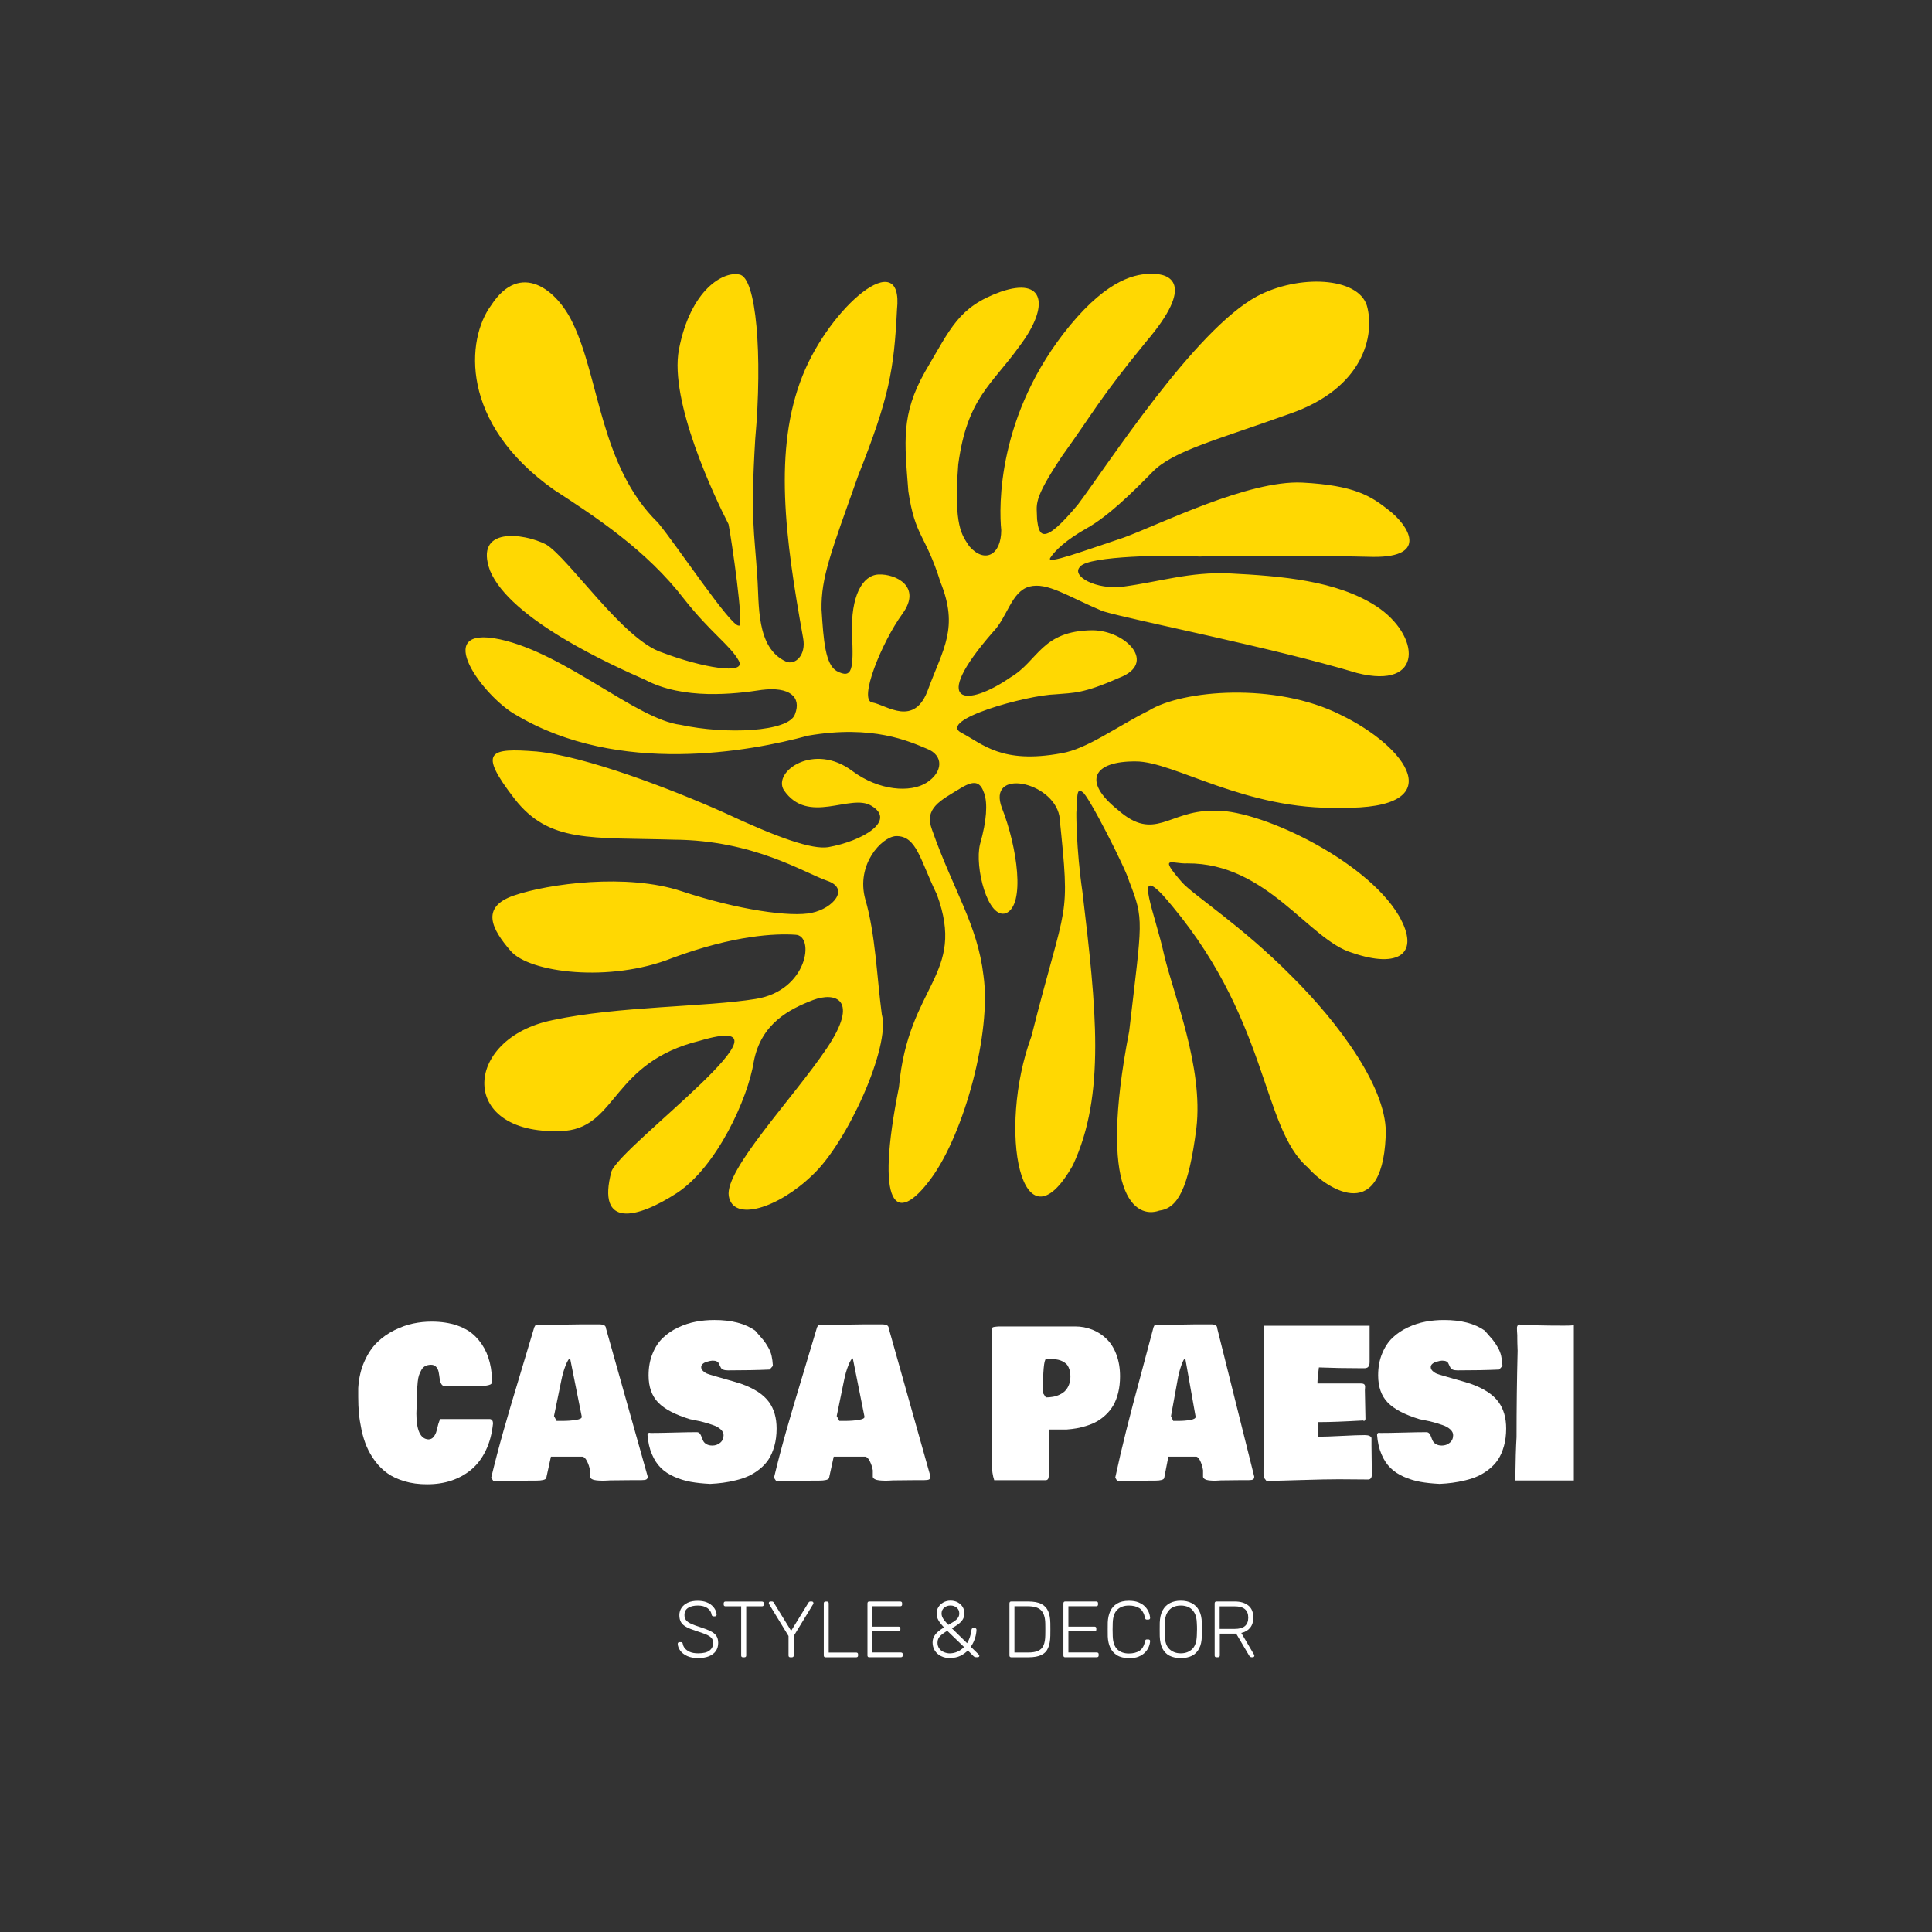 <?xml version="1.0" encoding="UTF-8"?>
<svg id="Ebene_1" data-name="Ebene 1" xmlns="http://www.w3.org/2000/svg" xmlns:xlink="http://www.w3.org/1999/xlink" viewBox="0 0 1080 1080">
  <rect x="0" y="0" width="1080" height="1080" fill="#333333" stroke="none"/>
  <defs>
    <style>
      .cls-1 {
        fill: none;
      }

      .cls-2 {
        clip-path: url(#clippath-17);
      }

      .cls-3 {
        clip-path: url(#clippath-19);
      }

      .cls-4 {
        clip-path: url(#clippath-11);
      }

      .cls-5 {
        clip-path: url(#clippath-16);
      }

      .cls-6 {
        clip-path: url(#clippath-18);
      }

      .cls-7 {
        clip-path: url(#clippath-10);
      }

      .cls-8 {
        clip-path: url(#clippath-15);
      }

      .cls-9 {
        clip-path: url(#clippath-13);
      }

      .cls-10 {
        clip-path: url(#clippath-14);
      }

      .cls-11 {
        clip-path: url(#clippath-12);
      }

      .cls-12 {
        clip-path: url(#clippath-61);
      }

      .cls-13 {
        clip-path: url(#clippath-67);
      }

      .cls-14 {
        clip-path: url(#clippath-68);
      }

      .cls-15 {
        clip-path: url(#clippath-60);
      }

      .cls-16 {
        clip-path: url(#clippath-65);
      }

      .cls-17 {
        clip-path: url(#clippath-62);
      }

      .cls-18 {
        clip-path: url(#clippath-64);
      }

      .cls-19 {
        clip-path: url(#clippath-66);
      }

      .cls-20 {
        clip-path: url(#clippath-63);
      }

      .cls-21 {
        clip-path: url(#clippath-76);
      }

      .cls-22 {
        clip-path: url(#clippath-78);
      }

      .cls-23 {
        clip-path: url(#clippath-75);
      }

      .cls-24 {
        clip-path: url(#clippath-79);
      }

      .cls-25 {
        clip-path: url(#clippath-50);
      }

      .cls-26 {
        clip-path: url(#clippath-55);
      }

      .cls-27 {
        clip-path: url(#clippath-52);
      }

      .cls-28 {
        clip-path: url(#clippath-57);
      }

      .cls-29 {
        clip-path: url(#clippath-54);
      }

      .cls-30 {
        clip-path: url(#clippath-56);
      }

      .cls-31 {
        clip-path: url(#clippath-53);
      }

      .cls-32 {
        clip-path: url(#clippath-70);
      }

      .cls-33 {
        clip-path: url(#clippath-77);
      }

      .cls-34 {
        clip-path: url(#clippath-74);
      }

      .cls-35 {
        clip-path: url(#clippath-71);
      }

      .cls-36 {
        clip-path: url(#clippath-73);
      }

      .cls-37 {
        clip-path: url(#clippath-72);
      }

      .cls-38 {
        clip-path: url(#clippath-51);
      }

      .cls-39 {
        clip-path: url(#clippath-58);
      }

      .cls-40 {
        clip-path: url(#clippath-59);
      }

      .cls-41 {
        clip-path: url(#clippath-31);
      }

      .cls-42 {
        clip-path: url(#clippath-32);
      }

      .cls-43 {
        clip-path: url(#clippath-33);
      }

      .cls-44 {
        clip-path: url(#clippath-34);
      }

      .cls-45 {
        clip-path: url(#clippath-35);
      }

      .cls-46 {
        clip-path: url(#clippath-39);
      }

      .cls-47 {
        clip-path: url(#clippath-30);
      }

      .cls-48 {
        clip-path: url(#clippath-36);
      }

      .cls-49 {
        clip-path: url(#clippath-37);
      }

      .cls-50 {
        clip-path: url(#clippath-38);
      }

      .cls-51 {
        clip-path: url(#clippath-27);
      }

      .cls-52 {
        clip-path: url(#clippath-29);
      }

      .cls-53 {
        clip-path: url(#clippath-26);
      }

      .cls-54 {
        clip-path: url(#clippath-28);
      }

      .cls-55 {
        clip-path: url(#clippath-20);
      }

      .cls-56 {
        clip-path: url(#clippath-21);
      }

      .cls-57 {
        clip-path: url(#clippath-22);
      }

      .cls-58 {
        clip-path: url(#clippath-23);
      }

      .cls-59 {
        clip-path: url(#clippath-24);
      }

      .cls-60 {
        clip-path: url(#clippath-25);
      }

      .cls-61 {
        clip-path: url(#clippath-69);
      }

      .cls-62 {
        clip-path: url(#clippath-41);
      }

      .cls-63 {
        clip-path: url(#clippath-42);
      }

      .cls-64 {
        clip-path: url(#clippath-43);
      }

      .cls-65 {
        clip-path: url(#clippath-44);
      }

      .cls-66 {
        clip-path: url(#clippath-45);
      }

      .cls-67 {
        clip-path: url(#clippath-49);
      }

      .cls-68 {
        clip-path: url(#clippath-40);
      }

      .cls-69 {
        clip-path: url(#clippath-46);
      }

      .cls-70 {
        clip-path: url(#clippath-47);
      }

      .cls-71 {
        clip-path: url(#clippath-48);
      }

      .cls-72 {
        clip-path: url(#clippath-90);
      }

      .cls-73 {
        clip-path: url(#clippath-95);
      }

      .cls-74 {
        clip-path: url(#clippath-93);
      }

      .cls-75 {
        clip-path: url(#clippath-99);
      }

      .cls-76 {
        clip-path: url(#clippath-94);
      }

      .cls-77 {
        clip-path: url(#clippath-96);
      }

      .cls-78 {
        clip-path: url(#clippath-85);
      }

      .cls-79 {
        clip-path: url(#clippath-86);
      }

      .cls-80 {
        clip-path: url(#clippath-87);
      }

      .cls-81 {
        clip-path: url(#clippath-80);
      }

      .cls-82 {
        clip-path: url(#clippath-89);
      }

      .cls-83 {
        clip-path: url(#clippath-81);
      }

      .cls-84 {
        clip-path: url(#clippath-82);
      }

      .cls-85 {
        clip-path: url(#clippath-83);
      }

      .cls-86 {
        clip-path: url(#clippath-84);
      }

      .cls-87 {
        clip-path: url(#clippath-88);
      }

      .cls-88 {
        clip-path: url(#clippath-92);
      }

      .cls-89 {
        clip-path: url(#clippath-97);
      }

      .cls-90 {
        clip-path: url(#clippath-91);
      }

      .cls-91 {
        clip-path: url(#clippath-98);
      }

      .cls-92 {
        fill: #ffd802;
      }

      .cls-93 {
        clip-path: url(#clippath-1);
      }

      .cls-94 {
        clip-path: url(#clippath-3);
      }

      .cls-95 {
        clip-path: url(#clippath-4);
      }

      .cls-96 {
        clip-path: url(#clippath-2);
      }

      .cls-97 {
        clip-path: url(#clippath-7);
      }

      .cls-98 {
        clip-path: url(#clippath-6);
      }

      .cls-99 {
        clip-path: url(#clippath-9);
      }

      .cls-100 {
        clip-path: url(#clippath-8);
      }

      .cls-101 {
        clip-path: url(#clippath-5);
      }

      .cls-102 {
        clip-path: url(#clippath-102);
      }

      .cls-103 {
        clip-path: url(#clippath-101);
      }

      .cls-104 {
        clip-path: url(#clippath-104);
      }

      .cls-105 {
        clip-path: url(#clippath-106);
      }

      .cls-106 {
        clip-path: url(#clippath-103);
      }

      .cls-107 {
        clip-path: url(#clippath-105);
      }

      .cls-108 {
        clip-path: url(#clippath-100);
      }

      .cls-109 {
        clip-path: url(#clippath-107);
      }

      .cls-110 {
        fill: #fff;
      }

      .cls-111 {
        fill: url(#Unbenannter_Verlauf_74-7);
      }

      .cls-112 {
        fill: url(#Unbenannter_Verlauf_74-8);
      }

      .cls-113 {
        fill: url(#Unbenannter_Verlauf_74-9);
      }

      .cls-114 {
        fill: url(#Unbenannter_Verlauf_74-5);
      }

      .cls-115 {
        fill: url(#Unbenannter_Verlauf_74-2);
      }

      .cls-116 {
        fill: url(#Unbenannter_Verlauf_74-6);
      }

      .cls-117 {
        fill: url(#Unbenannter_Verlauf_74-4);
      }

      .cls-118 {
        fill: url(#Unbenannter_Verlauf_74-3);
      }

      .cls-119 {
        fill: url(#Unbenannter_Verlauf_89-3);
      }

      .cls-120 {
        fill: url(#Unbenannter_Verlauf_89-4);
      }

      .cls-121 {
        fill: url(#Unbenannter_Verlauf_89-7);
      }

      .cls-122 {
        fill: url(#Unbenannter_Verlauf_89-2);
      }

      .cls-123 {
        fill: url(#Unbenannter_Verlauf_89-5);
      }

      .cls-124 {
        fill: url(#Unbenannter_Verlauf_89-6);
      }

      .cls-125 {
        fill: url(#Unbenannter_Verlauf_94-6);
      }

      .cls-126 {
        fill: url(#Unbenannter_Verlauf_94-5);
      }

      .cls-127 {
        fill: url(#Unbenannter_Verlauf_94-4);
      }

      .cls-128 {
        fill: url(#Unbenannter_Verlauf_94-3);
      }

      .cls-129 {
        fill: url(#Unbenannter_Verlauf_94-2);
      }

      .cls-130 {
        fill: url(#Unbenannter_Verlauf_94-9);
      }

      .cls-131 {
        fill: url(#Unbenannter_Verlauf_94-8);
      }

      .cls-132 {
        fill: url(#Unbenannter_Verlauf_94-7);
      }

      .cls-133 {
        fill: url(#Unbenannter_Verlauf_62-4);
      }

      .cls-134 {
        fill: url(#Unbenannter_Verlauf_62-3);
      }

      .cls-135 {
        fill: url(#Unbenannter_Verlauf_62-2);
      }

      .cls-136 {
        fill: url(#Unbenannter_Verlauf_62-7);
      }

      .cls-137 {
        fill: url(#Unbenannter_Verlauf_62-6);
      }

      .cls-138 {
        fill: url(#Unbenannter_Verlauf_62-5);
      }

      .cls-139 {
        fill: url(#Unbenannter_Verlauf_62);
      }

      .cls-140 {
        fill: url(#Unbenannter_Verlauf_89);
      }

      .cls-141 {
        fill: url(#Unbenannter_Verlauf_74);
      }

      .cls-142 {
        fill: url(#Unbenannter_Verlauf_94);
      }

      .cls-143 {
        clip-path: url(#clippath);
      }
    </style>
    <clipPath id="clippath">
      <path class="cls-1" d="M348.77-837.01l-2.66,60.72c-47.93,2.83-86.58,32.52-127,55.82-26.17,15.09-53.08,27.48-83.75,28.17-71.22,1.6-137.53-30.85-186.67-74.83-2.43,55.12-1.19,84.57-3.63,139.69,48.98,43.51,112.39,101.97,183.06,100.56,77.97-1.56,131.83-79.34,210.75-83.99l-2.66,60.71c-.19,4.38,4.78,7.01,8.29,4.4,60.72-45.24,121.45-90.49,182.18-135.72,2.64-1.97,2.8-5.86.35-8.05-56.54-50.37-113.08-100.75-169.62-151.12-1.02-.91-2.24-1.32-3.42-1.32-2.6,0-5.09,1.97-5.22,4.98"/>
    </clipPath>
    <clipPath id="clippath-1">
      <path class="cls-1" d="M553.95-570.61c-1.47-5.84-4.63-10.06-11.04-11.49-3.4-.74-7.71-.71-13.17.29-54.5,9.75-161.9,157.06-282.88,185.09l-16.36-35.46-.09-.19-.06-.15h0s-.05-.12-.05-.12l-.78-1.66v-.03s-6.35-13.66-6.35-13.66t0,0c129.18-26.75,237.2-177.14,294.01-187.04,5.78-1.02,10.32-1.01,13.86-.12,6.1,1.51,9.28,5.55,10.87,11.09l.02.08v.04s.67,2.93.67,2.93l.02.1,3.72,16.52,7.6,33.79Z"/>
    </clipPath>
    <clipPath id="clippath-2">
      <rect class="cls-1" x="190.68" y="-720.04" width="395.76" height="407.3" transform="translate(535.72 112.87) rotate(-50.12)"/>
    </clipPath>
    <linearGradient id="Unbenannter_Verlauf_62" data-name="Unbenannter Verlauf 62" x1="252.82" y1="833.99" x2="257.02" y2="833.99" gradientTransform="translate(30816.85 -100183.29) rotate(-180) scale(119.51 -119.51)" gradientUnits="userSpaceOnUse">
      <stop offset="0" stop-color="#fff"/>
      <stop offset=".12" stop-color="#fafafa"/>
      <stop offset=".26" stop-color="#efecec"/>
      <stop offset=".4" stop-color="#dbd5d5"/>
      <stop offset=".52" stop-color="#c8bebe"/>
      <stop offset=".59" stop-color="#cec1c1"/>
      <stop offset=".79" stop-color="#dac8c8"/>
      <stop offset="1" stop-color="#decbcb"/>
    </linearGradient>
    <clipPath id="clippath-3">
      <path class="cls-1" d="M348.77-837.01l-2.66,60.72c-47.93,2.83-86.58,32.52-127,55.82-26.17,15.09-53.08,27.48-83.75,28.17-71.22,1.6-137.53-30.85-186.67-74.83-2.43,55.12-1.19,84.57-3.63,139.69,48.98,43.51,112.39,101.97,183.06,100.56,77.97-1.56,131.83-79.34,210.75-83.99l-2.66,60.71c-.19,4.38,4.78,7.01,8.29,4.4,60.72-45.24,121.45-90.49,182.18-135.72,2.64-1.97,2.8-5.86.35-8.05-56.54-50.37-113.08-100.75-169.62-151.12-1.02-.91-2.24-1.32-3.42-1.32-2.6,0-5.09,1.97-5.22,4.98"/>
    </clipPath>
    <clipPath id="clippath-4">
      <path class="cls-1" d="M577.32-466.22c-1.5-5.07-4.56-8.64-10.58-9.69-3.12-.54-7.02-.41-11.91.53-49.82,9.46-155.39,150.99-260.68,180.97l-17.91-38.6h0s-.01-.03-.01-.03h0s-2.91-6.31-2.91-6.31h0s-2.83-6.15-2.83-6.15c113.02-28.91,219.64-173.48,271.81-183.09,5.16-.97,9.26-1.06,12.51-.41,5.91,1.16,9.02,4.73,10.59,9.76l.02.07.9,4v.04s.02.03.02.03l2.7,12.01,8.29,36.88Z"/>
    </clipPath>
    <clipPath id="clippath-5">
      <rect class="cls-1" x="235.27" y="-605.18" width="377.26" height="386.3" transform="translate(468.31 177.45) rotate(-50.12)"/>
    </clipPath>
    <linearGradient id="Unbenannter_Verlauf_62-2" data-name="Unbenannter Verlauf 62" x1="253.09" y1="834.66" x2="257.29" y2="834.66" gradientTransform="translate(31268.88 -101347.65) rotate(180) scale(120.93 -120.93)" xlink:href="#Unbenannter_Verlauf_62"/>
    <clipPath id="clippath-6">
      <path class="cls-1" d="M348.77-837.01l-2.66,60.72c-47.93,2.83-86.58,32.52-127,55.82-26.17,15.09-53.08,27.48-83.75,28.17-71.22,1.6-137.53-30.85-186.67-74.83-2.43,55.12-1.19,84.57-3.63,139.69,48.98,43.51,112.39,101.97,183.06,100.56,77.97-1.56,131.83-79.34,210.75-83.99l-2.66,60.71c-.19,4.38,4.78,7.01,8.29,4.4,60.72-45.24,121.45-90.49,182.18-135.72,2.64-1.97,2.8-5.86.35-8.05-56.54-50.37-113.08-100.75-169.62-151.12-1.02-.91-2.24-1.32-3.42-1.32-2.6,0-5.09,1.97-5.22,4.98"/>
    </clipPath>
    <clipPath id="clippath-7">
      <path class="cls-1" d="M600.98-360.77c-1.4-4.77-4.34-8.06-10.21-8.87-2.86-.4-6.43-.2-10.84.71-45.01,9.1-147.77,143.73-238.52,176.38-.16-.27-.23-.63-.4-.88v-.02s-.02-.03-.02-.03h0s-19.95-43.01-19.95-43.01v-.03s-.02-.02-.02-.02h0s-2.59-5.58-2.59-5.58v-.02s-.02,0-.02,0h0c-.28-.44-.58-.83-.88-1.21.1-.03.19-.06.29-.1,97.86-31.21,202.14-169.42,249.57-178.72,4.63-.92,8.36-1.09,11.34-.63,6.12.95,9.13,4.55,10.54,9.7v.03s.02.05.02.05l.45,2v.02s0,.03,0,.03v.06s2.1,9.28,2.1,9.28l9.15,40.86Z"/>
    </clipPath>
    <clipPath id="clippath-8">
      <rect class="cls-1" x="279.86" y="-490.62" width="358.78" height="365.44" transform="translate(401.09 241.95) rotate(-50.12)"/>
    </clipPath>
    <linearGradient id="Unbenannter_Verlauf_62-3" data-name="Unbenannter Verlauf 62" x1="253.36" y1="835.33" x2="257.55" y2="835.33" gradientTransform="translate(31758.14 -102633.23) rotate(-180) scale(122.5 -122.5)" xlink:href="#Unbenannter_Verlauf_62"/>
    <clipPath id="clippath-9">
      <path class="cls-1" d="M348.77-837.01l-2.66,60.72c-47.93,2.83-86.58,32.52-127,55.82-26.17,15.09-53.08,27.48-83.75,28.17-71.22,1.6-137.53-30.85-186.67-74.83-2.43,55.12-1.19,84.57-3.63,139.69,48.98,43.51,112.39,101.97,183.06,100.56,77.97-1.56,131.83-79.34,210.75-83.99l-2.66,60.71c-.19,4.38,4.78,7.01,8.29,4.4,60.72-45.24,121.45-90.49,182.18-135.72,2.64-1.97,2.8-5.86.35-8.05-56.54-50.37-113.08-100.75-169.62-151.12-1.02-.91-2.24-1.32-3.42-1.32-2.6,0-5.09,1.97-5.22,4.98"/>
    </clipPath>
    <clipPath id="clippath-10">
      <path class="cls-1" d="M624.57-255.58c-1.31-4.27-4.05-7.13-9.45-7.75-2.66-.3-5.97-.05-10.08.84-43.61,9.46-156.16,157.88-236.1,177.98-.32.08-.64.16-.96.22,0-.23.01-.46.02-.67.02-.71.04-1.42.06-2.12.03-.94.06-1.87.09-2.81.01-.55.03-1.1.05-1.65.03-.88.06-1.76.08-2.64.04-1.1.08-2.2.11-3.3.03-.73.04-1.46.07-2.19.01-.57.03-1.13.05-1.7.03-1.08.06-2.15.08-3.23.03-1.07.05-2.13.07-3.19,0-.16,0-.33,0-.49,0-.71.02-1.41.03-2.11,0-.7.01-1.4.02-2.09,0-1.03,0-2.05,0-3.06,0-.4,0-.8-.01-1.19,0-.61-.02-1.21-.03-1.79-.02-.96-.05-1.9-.08-2.84-.01-.37-.03-.73-.05-1.09-.03-.73-.07-1.45-.12-2.16-.01-.28-.03-.56-.05-.84-.03-.5-.07-.99-.11-1.48,0-.03,0-.05,0-.07-.04-.51-.08-1.01-.13-1.5-.04-.38-.08-.77-.13-1.15-.07-.63-.15-1.26-.23-1.88-.05-.4-.11-.8-.18-1.19-.05-.32-.1-.64-.15-.96,0,0,0-.02,0-.03-.05-.33-.11-.65-.18-.96-.1-.54-.21-1.07-.33-1.59-.06-.26-.12-.52-.18-.77-.11-.42-.22-.84-.33-1.25-.13-.48-.27-.95-.42-1.4-.05-.15-.1-.3-.16-.44-.22-.66-.47-1.29-.72-1.89,84.05-33.96,184.81-164.81,227.39-173.72,4.23-.9,7.65-1.12,10.41-.78,6.09.74,8.93,4.25,10.16,9.35l.03.14.13.61.02.1.02.09,1.39,6.19,9.93,44.43Z"/>
    </clipPath>
    <clipPath id="clippath-11">
      <rect class="cls-1" x="322.42" y="-374.67" width="344.82" height="348.22" transform="translate(331.49 307.77) rotate(-50.12)"/>
    </clipPath>
    <linearGradient id="Unbenannter_Verlauf_62-4" data-name="Unbenannter Verlauf 62" x1="253.58" y1="835.95" x2="257.77" y2="835.95" gradientTransform="translate(31963.06 -102983.04) rotate(180) scale(122.95 -122.95)" xlink:href="#Unbenannter_Verlauf_62"/>
    <clipPath id="clippath-12">
      <path class="cls-1" d="M348.77-837.01l-2.66,60.72c-47.93,2.83-86.58,32.52-127,55.82-26.17,15.09-53.08,27.48-83.75,28.17-71.22,1.6-137.53-30.85-186.67-74.83-2.43,55.12-1.19,84.57-3.63,139.69,48.98,43.51,112.39,101.97,183.06,100.56,77.97-1.56,131.83-79.34,210.75-83.99l-2.66,60.71c-.19,4.38,4.78,7.01,8.29,4.4,60.72-45.24,121.45-90.49,182.18-135.72,2.64-1.97,2.8-5.86.35-8.05-56.54-50.37-113.08-100.75-169.62-151.12-1.02-.91-2.24-1.32-3.42-1.32-2.6,0-5.09,1.97-5.22,4.98"/>
    </clipPath>
    <clipPath id="clippath-13">
      <path class="cls-1" d="M295.82-290.81c-.85-1.27-1.82-2.36-2.93-3.24-2.25-1.77-5.06-2.67-8.57-2.49-1.54.08-3.08.22-4.64.41-3.37.4-6.77,1.07-10.19,1.96h0s0,0,0,0c-59.51,15.48-127.56,100.21-171.53,139.62-.54-1.63-1.22-3.16-2.04-4.58l-12.09-37.82h0s-3.21-10.03-3.21-10.03h0c-.13-.23-.25-.44-.38-.64.04-.03.09-.08.14-.12,43.01-37.89,111.99-125.9,170.76-136.73h0c2.15-.4,4.28-.7,6.39-.88,1.3-.12,2.61-.19,3.9-.22,2.1-.05,3.94.27,5.57.91h0c2.6,1.01,4.66,2.83,6.29,5.29h0s2.91,6.31,2.91,6.31h0s.01.03.01.03h0s17.91,38.61,17.91,38.61l1.66,3.6Z"/>
    </clipPath>
    <clipPath id="clippath-14">
      <rect class="cls-1" x="44.28" y="-391.69" width="287.49" height="283.21" transform="translate(193.4 62.75) rotate(-37.92)"/>
    </clipPath>
    <linearGradient id="Unbenannter_Verlauf_74" data-name="Unbenannter Verlauf 74" x1="256.11" y1="824.58" x2="260.31" y2="824.58" gradientTransform="translate(13484.99 -42747.94) rotate(-180) scale(51.54 -51.54)" gradientUnits="userSpaceOnUse">
      <stop offset="0" stop-color="#fff"/>
      <stop offset=".25" stop-color="#fbf8f8"/>
      <stop offset=".6" stop-color="#efe7e7"/>
      <stop offset="1" stop-color="#decbcb"/>
    </linearGradient>
    <clipPath id="clippath-15">
      <path class="cls-1" d="M348.77-837.01l-2.66,60.72c-47.93,2.83-86.58,32.52-127,55.82-26.17,15.09-53.08,27.48-83.75,28.17-71.22,1.6-137.53-30.85-186.67-74.83-2.43,55.12-1.19,84.57-3.63,139.69,48.98,43.51,112.39,101.97,183.06,100.56,77.97-1.56,131.83-79.34,210.75-83.99l-2.66,60.71c-.19,4.38,4.78,7.01,8.29,4.4,60.72-45.24,121.45-90.49,182.18-135.72,2.64-1.97,2.8-5.86.35-8.05-56.54-50.37-113.08-100.75-169.62-151.12-1.02-.91-2.24-1.32-3.42-1.32-2.6,0-5.09,1.97-5.22,4.98"/>
    </clipPath>
    <clipPath id="clippath-16">
      <path class="cls-1" d="M340.99-193.48c-2.44-3.68-5.93-5.58-10.9-5.04-2.01.22-4.03.52-6.05.91-4.9.91-9.85,2.27-14.86,4.03C229.63-165.64,138.95-37.5,98.66-23.37c.02-.08.04-.16.07-.24.26-.91.53-1.81.8-2.72.25-.86.5-1.72.76-2.59.26-.86.52-1.73.78-2.59.12-.39.24-.78.35-1.17.71-2.35,1.43-4.71,2.15-7.08.12-.39.24-.79.36-1.18.4-1.32.79-2.64,1.19-3.94.17-.55.33-1.1.49-1.65.03-.07.05-.14.07-.22.28-.93.56-1.86.83-2.79.55-1.88,1.09-3.74,1.62-5.59.11-.39.22-.78.33-1.17.11-.39.22-.78.33-1.17.04-.13.08-.27.11-.41.11-.39.22-.78.32-1.17.14-.53.29-1.06.43-1.57.12-.46.24-.91.35-1.35.21-.77.4-1.54.6-2.3.11-.44.22-.87.33-1.3.1-.38.19-.77.28-1.15.12-.48.23-.95.34-1.42.13-.56.26-1.11.39-1.67.09-.39.18-.76.26-1.14.1-.47.21-.93.31-1.39.18-.86.36-1.71.53-2.56.12-.57.23-1.15.33-1.72.08-.41.15-.81.22-1.21.06-.36.13-.72.18-1.08.06-.36.12-.71.18-1.06,0,0,0-.03.01-.05.07-.43.13-.87.2-1.3.02-.13.04-.25.05-.37.05-.32.1-.64.13-.96.08-.57.16-1.13.22-1.69.05-.4.1-.79.14-1.18.03-.36.08-.71.1-1.07.04-.39.08-.8.11-1.19.04-.39.06-.8.09-1.19.03-.43.06-.86.08-1.28.02-.32.03-.66.05-.98,0-.02,0-.05,0-.07,0-.3.02-.6.03-.9,0-.32.01-.64.01-.96,0-.32,0-.64,0-.95,0-.31,0-.63-.01-.93,0-.22,0-.44-.02-.66,0-.22-.01-.44-.03-.66,0-.15-.01-.31-.03-.47-.02-.34-.04-.68-.07-1.01-.02-.35-.05-.7-.09-1.05,0-.03,0-.06,0-.09-.03-.4-.08-.8-.13-1.18-.02-.16-.04-.31-.06-.47h0c45.13-40.67,113.5-124.35,174.33-143.29,4.31-1.34,8.58-2.36,12.8-3,1.79-.29,3.58-.5,5.35-.65,4.54-.36,7.87,1.19,10.32,4.19h0c.31.38.6.77.88,1.2h0s0,.02,0,.02v.02s2.6,5.57,2.6,5.57h0s0,.03,0,.03v.03s19.96,43,19.96,43Z"/>
    </clipPath>
    <clipPath id="clippath-17">
      <rect class="cls-1" x="55.25" y="-298.66" width="329.15" height="326.05" transform="translate(129.78 106.46) rotate(-37.92)"/>
    </clipPath>
    <linearGradient id="Unbenannter_Verlauf_74-2" data-name="Unbenannter Verlauf 74" x1="256.62" y1="826.15" x2="260.81" y2="826.15" gradientTransform="translate(13493.52 -42521.81) rotate(-180) scale(51.31 -51.31)" xlink:href="#Unbenannter_Verlauf_74"/>
    <clipPath id="clippath-18">
      <path class="cls-1" d="M348.77-837.01l-2.66,60.72c-47.93,2.83-86.58,32.52-127,55.82-26.17,15.09-53.08,27.48-83.75,28.17-71.22,1.6-137.53-30.85-186.67-74.83-2.43,55.12-1.19,84.57-3.63,139.69,48.98,43.51,112.39,101.97,183.06,100.56,77.97-1.56,131.83-79.34,210.75-83.99l-2.66,60.71c-.19,4.38,4.78,7.01,8.29,4.4,60.72-45.24,121.45-90.49,182.18-135.72,2.64-1.97,2.8-5.86.35-8.05-56.54-50.37-113.08-100.75-169.62-151.12-1.02-.91-2.24-1.32-3.42-1.32-2.6,0-5.09,1.97-5.22,4.98"/>
    </clipPath>
    <clipPath id="clippath-19">
      <path class="cls-1" d="M251.28-387.14c-2.75-4.61-6.78-7.4-12.73-7.44-1.05-.01-2.1.01-3.15.06-58.2,2.86-129.53,96.37-172.16,133.21l-10.44-32.64h0v-.02l-2.69-8.41h0s-4-12.49-4-12.49c40.59-34.16,110.88-128.32,167.17-128.77.8,0,1.59,0,2.38.04,6.68.27,10.99,3.74,13.83,9.25v.03s.79,1.66.79,1.66l.05.11h0s.06.16.06.16l.09.19,16.36,35.46,4.42,9.58Z"/>
    </clipPath>
    <clipPath id="clippath-20">
      <rect class="cls-1" x="11.74" y="-487.43" width="273.9" height="269.92" transform="translate(248.02 16.96) rotate(-37.92)"/>
    </clipPath>
    <linearGradient id="Unbenannter_Verlauf_74-3" data-name="Unbenannter Verlauf 74" x1="255.61" y1="823.04" x2="259.8" y2="823.04" gradientTransform="translate(13431.61 -42801.66) rotate(-180) scale(51.58 -51.58)" xlink:href="#Unbenannter_Verlauf_74"/>
    <clipPath id="clippath-21">
      <path class="cls-1" d="M348.77-837.01l-2.66,60.72c-47.93,2.83-86.58,32.52-127,55.82-26.17,15.09-53.08,27.48-83.75,28.17-71.22,1.6-137.53-30.85-186.67-74.83-2.43,55.12-1.19,84.57-3.63,139.69,48.98,43.51,112.39,101.97,183.06,100.56,77.97-1.56,131.83-79.34,210.75-83.99l-2.66,60.71c-.19,4.38,4.78,7.01,8.29,4.4,60.72-45.24,121.45-90.49,182.18-135.72,2.64-1.97,2.8-5.86.35-8.05-56.54-50.37-113.08-100.75-169.62-151.12-1.02-.91-2.24-1.32-3.42-1.32-2.6,0-5.09,1.97-5.22,4.98"/>
    </clipPath>
    <clipPath id="clippath-22">
      <path class="cls-1" d="M65.31-254.83c-1.04-1.84-2.35-3.47-3.96-4.87-2.71-2.37-6.29-4.07-10.91-4.97-2.5-.47-5.31-.72-8.46-.7-4.87,0-10.2,1.45-15.84,4.11-48.07,22.52-119.24,130.8-129.17,146.17l-1.32-58.94c9.05-14.22,74.65-115.41,118.95-135.35,4.97-2.24,9.67-3.46,14-3.41,2.28.03,4.38.2,6.3.52,2.2.36,4.17.92,5.92,1.64,4.32,1.79,7.32,4.62,9.29,8.25h0s2.69,8.42,2.69,8.42h0s0,.02,0,.02l10.44,32.64,2.07,6.47Z"/>
    </clipPath>
    <clipPath id="clippath-23">
      <rect class="cls-1" x="-136.44" y="-338.26" width="233.85" height="248.6" transform="translate(82.73 -25) rotate(-23.21)"/>
    </clipPath>
    <linearGradient id="Unbenannter_Verlauf_74-4" data-name="Unbenannter Verlauf 74" x1="267.16" y1="814.44" x2="271.35" y2="814.44" gradientTransform="translate(8710.97 -26620.76) rotate(180) scale(32.42 -32.42)" xlink:href="#Unbenannter_Verlauf_74"/>
    <clipPath id="clippath-24">
      <path class="cls-1" d="M348.77-837.01l-2.66,60.72c-47.93,2.83-86.58,32.52-127,55.82-26.17,15.09-53.08,27.48-83.75,28.17-71.22,1.6-137.53-30.85-186.67-74.83-2.43,55.12-1.19,84.57-3.63,139.69,48.98,43.51,112.39,101.97,183.06,100.56,77.97-1.56,131.83-79.34,210.75-83.99l-2.66,60.71c-.19,4.38,4.78,7.01,8.29,4.4,60.72-45.24,121.45-90.49,182.18-135.72,2.64-1.97,2.8-5.86.35-8.05-56.54-50.37-113.08-100.75-169.62-151.12-1.02-.91-2.24-1.32-3.42-1.32-2.6,0-5.09,1.97-5.22,4.98"/>
    </clipPath>
    <clipPath id="clippath-25">
      <path class="cls-1" d="M95.91-159.14c-2.83-4.85-7.41-8.38-14.33-10.15-3.61-.92-7.86-1.35-12.83-1.24-4.64.1-9.65,1.34-14.95,3.54C-1.78-143.92-88.37-15.34-100.39,2.81l-1.32-58.94c10.93-16.69,89.32-134.41,141.18-157.77,5.65-2.56,10.99-3.99,15.9-4.04,4.04-.06,7.56.27,10.62.96,6.83,1.52,11.39,4.79,14.24,9.36.13.21.25.41.38.63h0s3.21,10.03,3.21,10.03h0s12.09,37.82,12.09,37.82Z"/>
    </clipPath>
    <clipPath id="clippath-26">
      <rect class="cls-1" x="-137.22" y="-248.01" width="268.64" height="280.82" transform="translate(42.17 -9.85) rotate(-23.21)"/>
    </clipPath>
    <linearGradient id="Unbenannter_Verlauf_74-5" data-name="Unbenannter Verlauf 74" x1="267.78" y1="816.8" x2="271.97" y2="816.8" gradientTransform="translate(8716.21 -26489.12) rotate(-180) scale(32.3 -32.3)" xlink:href="#Unbenannter_Verlauf_74"/>
    <clipPath id="clippath-27">
      <path class="cls-1" d="M348.77-837.01l-2.66,60.72c-47.93,2.83-86.58,32.52-127,55.82-26.17,15.09-53.08,27.48-83.75,28.17-71.22,1.6-137.53-30.85-186.67-74.83-2.43,55.12-1.19,84.57-3.63,139.69,48.98,43.51,112.39,101.97,183.06,100.56,77.97-1.56,131.83-79.34,210.75-83.99l-2.66,60.71c-.19,4.38,4.78,7.01,8.29,4.4,60.72-45.24,121.45-90.49,182.18-135.72,2.64-1.97,2.8-5.86.35-8.05-56.54-50.37-113.08-100.75-169.62-151.12-1.02-.91-2.24-1.32-3.42-1.32-2.6,0-5.09,1.97-5.22,4.98"/>
    </clipPath>
    <clipPath id="clippath-28">
      <path class="cls-1" d="M636.56-202.35c-.04-.15-.08-.3-.13-.43-.05-.16-.1-.32-.15-.47-.06-.18-.12-.35-.19-.51-.12-.31-.25-.62-.4-.93h0c-.07-.16-.14-.3-.23-.45-.07-.14-.15-.28-.24-.42-.08-.14-.17-.28-.26-.41-.4-.62-.87-1.17-1.41-1.65-.05-.05-.1-.1-.16-.14-.12-.11-.25-.21-.38-.31-.12-.1-.26-.19-.4-.29-.13-.09-.26-.18-.4-.26-.07-.04-.13-.08-.2-.11-.11-.08-.22-.13-.34-.19-.15-.08-.29-.15-.45-.22-.13-.06-.26-.12-.39-.17-.21-.09-.42-.17-.65-.24-.27-.09-.54-.17-.83-.24-.28-.07-.58-.13-.88-.19-.34-.06-.68-.11-1.04-.15-.18-.02-.37-.05-.56-.05-.29-.03-.58-.04-.88-.05-.54-.02-1.1-.02-1.68,0-.73.03-1.51.1-2.32.19-.14.02-.27.03-.41.05-.36.04-.73.1-1.1.16-.92.15-1.89.33-2.91.57-41.72,9.41-154.92,157.54-227.83,176.69-.27.07-.54.13-.8.2-.53.12-1.04.22-1.55.3-.19.03-.38.06-.56.08-.18.03-.36.05-.53.06-.37.05-.73.08-1.09.09-.47.01-.92.01-1.36,0-.45-.02-.88-.06-1.3-.11-.41-.05-.83-.13-1.22-.22-.4-.1-.79-.21-1.16-.34-.32-.11-.63-.23-.94-.37-.1-.04-.19-.08-.28-.13-.24-.1-.47-.23-.69-.36-.17-.08-.33-.18-.49-.29-.13-.07-.25-.16-.37-.24-.16-.1-.32-.22-.48-.35-.13-.1-.27-.2-.4-.31-.22-.17-.43-.36-.63-.57-.19-.17-.37-.35-.55-.54-.05-.05-.09-.1-.13-.15-.11-.12-.23-.25-.34-.38-.12-.14-.23-.27-.35-.42-.11-.13-.21-.27-.31-.41-.1-.13-.21-.28-.3-.42-.08-.11-.16-.23-.23-.35-.11-.17-.22-.33-.32-.51-.09-.15-.18-.29-.26-.44-.07-.11-.14-.23-.2-.35-.08-.14-.16-.29-.23-.43-.1-.18-.18-.36-.27-.54-.13-.26-.25-.51-.36-.78-.05-.1-.1-.21-.15-.33l-.3-.72-.09-.21c-.03-.06-.05-.13-.07-.21-.09-.21-.16-.43-.24-.65-.1-.28-.2-.58-.3-.87-.04-.13-.08-.24-.12-.36-.04-.13-.08-.27-.12-.4-.16-.49-.29-.99-.43-1.51-.13-.5-.26-1.03-.38-1.57-.1-.43-.19-.86-.28-1.29-.08-.39-.16-.78-.23-1.19-.1-.56-.2-1.14-.29-1.72-.04-.3-.08-.59-.13-.88-.09-.6-.16-1.2-.24-1.81-.05-.41-.1-.83-.14-1.25-.05-.42-.09-.84-.12-1.27-.04-.34-.07-.7-.09-1.04-.05-.49-.08-.99-.12-1.48-.02-.22-.03-.44-.05-.66-.03-.43-.05-.87-.08-1.3-.07-1.17-.12-2.36-.16-3.56-.01-.18-.02-.36-.02-.53-.02-.57-.04-1.15-.05-1.74-.01-.62-.02-1.23-.03-1.86,0-.46,0-.93-.01-1.39,0-.47,0-.93,0-1.41,0-1.28,0-2.58.02-3.89,0-.61.01-1.23.02-1.85,0-.21,0-.42,0-.63.01-.69.03-1.4.04-2.1.03-1.24.05-2.47.09-3.72.31-.07.63-.14.96-.22,79.95-20.1,192.5-168.52,236.1-177.98,4.11-.9,7.42-1.14,10.08-.84,5.4.62,8.14,3.48,9.45,7.75h0s.67,2.98.67,2.98v.03s0,0,0,0v.02s.77,3.39.77,3.39l10.55,46.8Z"/>
    </clipPath>
    <clipPath id="clippath-29">
      <rect class="cls-1" x="326.24" y="-318.36" width="351.87" height="341.25" transform="translate(163.42 251.33) rotate(-33.28)"/>
    </clipPath>
    <linearGradient id="Unbenannter_Verlauf_89" data-name="Unbenannter Verlauf 89" x1="255.42" y1="834.93" x2="259.62" y2="834.93" gradientTransform="translate(28091.96 -89627.69) rotate(-180) scale(107.17 -107.17)" gradientUnits="userSpaceOnUse">
      <stop offset="0" stop-color="#e84748"/>
      <stop offset="0" stop-color="#e84748"/>
      <stop offset=".32" stop-color="#9f1f1b"/>
      <stop offset=".46" stop-color="#a7201c"/>
      <stop offset=".7" stop-color="#bf241f"/>
      <stop offset="1" stop-color="#e52a24"/>
    </linearGradient>
    <clipPath id="clippath-30">
      <path class="cls-1" d="M348.77-837.01l-2.66,60.72c-47.93,2.83-86.58,32.52-127,55.82-26.17,15.09-53.08,27.48-83.75,28.17-71.22,1.6-137.53-30.85-186.67-74.83-2.43,55.12-1.19,84.57-3.63,139.69,48.98,43.51,112.39,101.97,183.06,100.56,77.97-1.56,131.83-79.34,210.75-83.99l-2.66,60.71c-.19,4.38,4.78,7.01,8.29,4.4,60.72-45.24,121.45-90.49,182.18-135.72,2.64-1.97,2.8-5.86.35-8.05-56.54-50.37-113.08-100.75-169.62-151.12-1.02-.91-2.24-1.32-3.42-1.32-2.6,0-5.09,1.97-5.22,4.98"/>
    </clipPath>
    <clipPath id="clippath-31">
      <path class="cls-1" d="M565.39-519.25c-1.57-5.03-4.68-8.6-10.59-9.76-3.25-.64-7.36-.55-12.51.41-52.18,9.61-158.79,154.18-271.81,183.09l-17.01-36.88h0s-2.18-4.74-2.18-4.74h0s-4.42-9.59-4.42-9.59c120.98-28.03,228.38-175.34,282.88-185.09,5.46-1,9.77-1.03,13.17-.29,6.42,1.43,9.57,5.65,11.04,11.49v.05s.07.26.07.26l.24,1.1.03.12,3.42,15.34,7.68,34.49Z"/>
    </clipPath>
    <clipPath id="clippath-32">
      <rect class="cls-1" x="207.86" y="-650.78" width="396.53" height="373.2" transform="translate(321.31 146.73) rotate(-33.28)"/>
    </clipPath>
    <linearGradient id="Unbenannter_Verlauf_89-2" data-name="Unbenannter Verlauf 89" x1="254.77" y1="832.44" x2="258.96" y2="832.44" gradientTransform="translate(27174.72 -87266.52) rotate(-180) scale(104.28 -104.28)" xlink:href="#Unbenannter_Verlauf_89"/>
    <clipPath id="clippath-33">
      <path class="cls-1" d="M348.77-837.01l-2.66,60.72c-47.93,2.83-86.58,32.52-127,55.82-26.17,15.09-53.08,27.48-83.75,28.17-71.22,1.6-137.53-30.85-186.67-74.83-2.43,55.12-1.19,84.57-3.63,139.69,48.98,43.51,112.39,101.97,183.06,100.56,77.97-1.56,131.83-79.34,210.75-83.99l-2.66,60.71c-.19,4.38,4.78,7.01,8.29,4.4,60.72-45.24,121.45-90.49,182.18-135.72,2.64-1.97,2.8-5.86.35-8.05-56.54-50.37-113.08-100.75-169.62-151.12-1.02-.91-2.24-1.32-3.42-1.32-2.6,0-5.09,1.97-5.22,4.98"/>
    </clipPath>
    <clipPath id="clippath-34">
      <path class="cls-1" d="M589.26-413.09c-1.4-5.16-4.41-8.76-10.54-9.7-2.98-.46-6.71-.28-11.34.63-47.43,9.3-151.71,147.51-249.57,178.72l-19.16-41.29v-.03s-2.83-6.05-2.83-6.05v-.02s-1.67-3.6-1.67-3.6c105.29-29.97,210.86-171.51,260.68-180.97,4.88-.94,8.79-1.08,11.91-.53,6.01,1.05,9.08,4.62,10.58,9.69h0s.71,3.17.71,3.17v.02s2.4,10.64,2.4,10.64l8.84,39.3Z"/>
    </clipPath>
    <clipPath id="clippath-35">
      <rect class="cls-1" x="254.42" y="-538.31" width="374.57" height="356.73" transform="translate(269.95 183.35) rotate(-33.28)"/>
    </clipPath>
    <linearGradient id="Unbenannter_Verlauf_89-3" data-name="Unbenannter Verlauf 89" x1="254.99" y1="833.29" x2="259.18" y2="833.29" gradientTransform="translate(27454.3 -87971.33) rotate(-180) scale(105.14 -105.14)" xlink:href="#Unbenannter_Verlauf_89"/>
    <clipPath id="clippath-36">
      <path class="cls-1" d="M348.77-837.01l-2.66,60.72c-47.93,2.83-86.58,32.52-127,55.82-26.17,15.09-53.08,27.48-83.75,28.17-71.22,1.6-137.53-30.85-186.67-74.83-2.43,55.12-1.19,84.57-3.63,139.69,48.98,43.51,112.39,101.97,183.06,100.56,77.97-1.56,131.83-79.34,210.75-83.99l-2.66,60.71c-.19,4.38,4.78,7.01,8.29,4.4,60.72-45.24,121.45-90.49,182.18-135.72,2.64-1.97,2.8-5.86.35-8.05-56.54-50.37-113.08-100.75-169.62-151.12-1.02-.91-2.24-1.32-3.42-1.32-2.6,0-5.09,1.97-5.22,4.98"/>
    </clipPath>
    <clipPath id="clippath-37">
      <path class="cls-1" d="M613.06-307.14c-1.23-5.1-4.07-8.61-10.16-9.35-2.75-.35-6.17-.13-10.41.78-42.59,8.91-143.35,139.76-227.39,173.72,0-.02-.02-.03-.02-.04,0,0-.01-.02-.02-.04-.08-.19-.17-.38-.26-.57-.25-.52-.51-1.01-.78-1.48-.09-.16-.18-.31-.27-.44-.04-.07-.09-.13-.13-.21h-.01s-20.1-43.34-20.1-43.34h0s-2.07-4.45-2.07-4.45c90.76-32.65,193.52-167.28,238.52-176.38,4.41-.91,7.98-1.11,10.84-.71,5.86.8,8.81,4.09,10.21,8.87h0s.01.05.01.05l.59,2.64v.02s1.63,7.21,1.63,7.21l9.85,43.73Z"/>
    </clipPath>
    <clipPath id="clippath-38">
      <rect class="cls-1" x="301.12" y="-425.87" width="352.23" height="339.71" transform="translate(218.75 219.88) rotate(-33.28)"/>
    </clipPath>
    <linearGradient id="Unbenannter_Verlauf_89-4" data-name="Unbenannter Verlauf 89" x1="255.21" y1="834.12" x2="259.4" y2="834.12" gradientTransform="translate(27751.34 -88732.93) rotate(-180) scale(106.07 -106.07)" xlink:href="#Unbenannter_Verlauf_89"/>
    <clipPath id="clippath-39">
      <path class="cls-1" d="M348.77-837.01l-2.66,60.72c-47.93,2.83-86.58,32.52-127,55.82-26.17,15.09-53.08,27.48-83.75,28.17-71.22,1.6-137.53-30.85-186.67-74.83-2.43,55.12-1.19,84.57-3.63,139.69,48.98,43.51,112.39,101.97,183.06,100.56,77.97-1.56,131.83-79.34,210.75-83.99l-2.66,60.71c-.19,4.38,4.78,7.01,8.29,4.4,60.72-45.24,121.45-90.49,182.18-135.72,2.64-1.97,2.8-5.86.35-8.05-56.54-50.37-113.08-100.75-169.62-151.12-1.02-.91-2.24-1.32-3.42-1.32-2.6,0-5.09,1.97-5.22,4.98"/>
    </clipPath>
    <clipPath id="clippath-40">
      <path class="cls-1" d="M363.59-144.78c-2.04-4.4-6.34-5.06-9.28-5.05-3.53,0-7.08,1.24-10.62,2.11-12.5,3.07-24.95,8.61-37.25,15.66-.81.47-1.62.94-2.44,1.42-.66.39-1.32.78-1.99,1.19-18.21,11.22-36.09,25.32-53.7,40.82-17.63,15.52-35.03,32.36-52.34,49.61-5.27,5.26-10.55,10.53-15.82,15.78-10.35,10.29-20.71,20.54-31.2,30.09-12.82,11.66-26.81,24.87-40.57,26.99-7.03,1.08-16.35-2.94-16.74-19.55-.16-6.61.94-13.31,2.31-19.55.62-2.84,1.32-5.65,2.03-8.42.34-1.28,2.09-9.49,2.67-9.69,40.28-14.13,130.96-142.26,210.52-170.21,5-1.76,9.96-3.13,14.86-4.03,2.02-.39,4.04-.68,6.05-.91,4.97-.54,8.46,1.36,10.9,5.05,0,0,.01.03.02.04l.39.83s2.08,4.49,2.09,4.5c0,0,20.09,43.29,20.1,43.32"/>
    </clipPath>
    <clipPath id="clippath-41">
      <rect class="cls-1" x="50.65" y="-252.45" width="353.78" height="340.77" transform="translate(74.87 105.55) rotate(-31.03)"/>
    </clipPath>
    <linearGradient id="Unbenannter_Verlauf_94" data-name="Unbenannter Verlauf 94" x1="258.61" y1="830.74" x2="262.8" y2="830.74" gradientTransform="translate(18419.17 -58198.47) rotate(-180) scale(69.96 -69.96)" gradientUnits="userSpaceOnUse">
      <stop offset="0" stop-color="#e84748"/>
      <stop offset="0" stop-color="#e84748"/>
      <stop offset=".06" stop-color="#df3e3f"/>
      <stop offset=".3" stop-color="#c01d1e"/>
      <stop offset=".35" stop-color="#b81d1d"/>
      <stop offset=".52" stop-color="#a51e1b"/>
      <stop offset=".63" stop-color="#9f1f1b"/>
      <stop offset=".71" stop-color="#a7201c"/>
      <stop offset=".84" stop-color="#bf241f"/>
      <stop offset="1" stop-color="#e52a24"/>
    </linearGradient>
    <clipPath id="clippath-42">
      <path class="cls-1" d="M348.77-837.01l-2.66,60.72c-47.93,2.83-86.58,32.52-127,55.82-26.17,15.09-53.08,27.48-83.75,28.17-71.22,1.6-137.53-30.85-186.67-74.83-2.43,55.12-1.19,84.57-3.63,139.69,48.98,43.51,112.39,101.97,183.06,100.56,77.97-1.56,131.83-79.34,210.75-83.99l-2.66,60.71c-.19,4.38,4.78,7.01,8.29,4.4,60.72-45.24,121.45-90.49,182.18-135.72,2.64-1.97,2.8-5.86.35-8.05-56.54-50.37-113.08-100.75-169.62-151.12-1.02-.91-2.24-1.32-3.42-1.32-2.6,0-5.09,1.97-5.22,4.98"/>
    </clipPath>
    <clipPath id="clippath-43">
      <path class="cls-1" d="M317.81-243.44c-.1.04-.19.07-.29.1h0c-2.44-3.01-5.78-4.56-10.32-4.19-1.78.14-3.56.36-5.35.65-4.22.64-8.5,1.66-12.8,3-60.82,18.94-129.2,102.62-174.33,143.28-.05-.36-.1-.71-.17-1.07-.02-.12-.04-.24-.06-.35-.02-.12-.04-.23-.06-.35-.02-.12-.04-.23-.07-.34-.13-.7-.3-1.37-.47-2.05-.06-.23-.12-.45-.19-.68-.07-.26-.15-.49-.23-.74-.08-.24-.16-.49-.24-.73-.08-.24-.17-.48-.26-.72-.09-.23-.18-.47-.28-.71-.16-.41-.34-.8-.53-1.19-.1-.2-.19-.41-.3-.6-.1-.21-.21-.4-.32-.61-.1-.19-.22-.39-.34-.58v-.02s-11.9-37.22-11.9-37.22c-.28-2.13-.73-4.14-1.35-6.01,43.97-39.41,112.02-124.13,171.53-139.62h.01c3.42-.89,6.82-1.56,10.19-1.96,1.55-.19,3.1-.33,4.64-.41,3.51-.18,6.32.72,8.57,2.49,1.11.88,2.08,1.97,2.93,3.24v.02s2.82,6.05,2.82,6.05v.03s19.17,41.29,19.17,41.29Z"/>
    </clipPath>
    <clipPath id="clippath-44">
      <rect class="cls-1" x="63.14" y="-339.37" width="289.5" height="281.39" transform="translate(132.17 78.73) rotate(-31.03)"/>
    </clipPath>
    <linearGradient id="Unbenannter_Verlauf_94-2" data-name="Unbenannter Verlauf 94" x1="258.31" y1="829.69" x2="262.5" y2="829.69" gradientTransform="translate(18595.36 -58989.35) rotate(-180) scale(70.86 -70.86)" xlink:href="#Unbenannter_Verlauf_94"/>
    <clipPath id="clippath-45">
      <path class="cls-1" d="M348.77-837.01l-2.66,60.72c-47.93,2.83-86.58,32.52-127,55.82-26.17,15.09-53.08,27.48-83.75,28.17-71.22,1.6-137.53-30.85-186.67-74.83-2.43,55.12-1.19,84.57-3.63,139.69,48.98,43.51,112.39,101.97,183.06,100.56,77.97-1.56,131.83-79.34,210.75-83.99l-2.66,60.71c-.19,4.38,4.78,7.01,8.29,4.4,60.72-45.24,121.45-90.49,182.18-135.72,2.64-1.97,2.8-5.86.35-8.05-56.54-50.37-113.08-100.75-169.62-151.12-1.02-.91-2.24-1.32-3.42-1.32-2.6,0-5.09,1.97-5.22,4.98"/>
    </clipPath>
    <clipPath id="clippath-46">
      <path class="cls-1" d="M273.31-339.36c-1.63-2.46-3.69-4.29-6.29-5.29h0c-1.63-.64-3.48-.96-5.57-.91-1.29.03-2.59.1-3.9.22-2.12.18-4.25.47-6.39.88h0c-58.77,10.83-127.75,98.84-170.76,136.73l-12.03-37.61v-.02s-3.03-9.46-3.03-9.46l-2.07-6.47c42.63-36.85,113.96-130.35,172.16-133.21,1.06-.05,2.1-.08,3.15-.06,5.95.05,9.98,2.83,12.73,7.44h0s2.18,4.73,2.18,4.73h0s17.01,36.9,17.01,36.9l2.83,6.14Z"/>
    </clipPath>
    <clipPath id="clippath-47">
      <rect class="cls-1" x="30.11" y="-435.37" width="276.33" height="268.41" transform="translate(179.33 43.64) rotate(-31.03)"/>
    </clipPath>
    <linearGradient id="Unbenannter_Verlauf_94-3" data-name="Unbenannter Verlauf 94" x1="258" y1="828.5" x2="262.2" y2="828.5" gradientTransform="translate(18503.24 -58878.22) rotate(180) scale(70.7 -70.7)" xlink:href="#Unbenannter_Verlauf_94"/>
    <clipPath id="clippath-48">
      <path class="cls-1" d="M348.77-837.01l-2.66,60.72c-47.93,2.83-86.58,32.52-127,55.82-26.17,15.09-53.08,27.48-83.75,28.17-71.22,1.6-137.53-30.85-186.67-74.83-2.43,55.12-1.19,84.57-3.63,139.69,48.98,43.51,112.39,101.97,183.06,100.56,77.97-1.56,131.83-79.34,210.75-83.99l-2.66,60.71c-.19,4.38,4.78,7.01,8.29,4.4,60.72-45.24,121.45-90.49,182.18-135.72,2.64-1.97,2.8-5.86.35-8.05-56.54-50.37-113.08-100.75-169.62-151.12-1.02-.91-2.24-1.32-3.42-1.32-2.6,0-5.09,1.97-5.22,4.98"/>
    </clipPath>
    <clipPath id="clippath-49">
      <path class="cls-1" d="M50.11-302.38c-1.97-3.63-4.97-6.46-9.29-8.25-1.75-.72-3.71-1.27-5.92-1.64-1.92-.32-4.01-.49-6.3-.52-4.33-.05-9.02,1.17-14,3.41-44.3,19.94-109.9,121.14-118.95,135.35l-1.32-58.95c8.48-13.54,72.89-114.7,113.31-126.19,2.63-.75,5.16-1.12,7.57-1.06.38.01.75.02,1.12.05,1.07.05,2.1.15,3.09.28,7.85,1.06,12.67,4.57,15.4,9.72h0s0,.03,0,.03l2.45,7.67v.02s0,0,0,0l8.81,27.58,4,12.48Z"/>
    </clipPath>
    <clipPath id="clippath-50">
      <rect class="cls-1" x="-137.84" y="-384.55" width="220.14" height="234.79" transform="translate(110.86 -37.1) rotate(-25.14)"/>
    </clipPath>
    <linearGradient id="Unbenannter_Verlauf_94-4" data-name="Unbenannter Verlauf 94" x1="250.39" y1="857.42" x2="254.58" y2="857.42" gradientTransform="translate(-14082.4 47346.02) scale(55.53 -55.53)" xlink:href="#Unbenannter_Verlauf_94"/>
    <clipPath id="clippath-51">
      <path class="cls-1" d="M348.77-837.01l-2.66,60.72c-47.93,2.83-86.58,32.52-127,55.82-26.17,15.09-53.08,27.48-83.75,28.17-71.22,1.6-137.53-30.85-186.67-74.83-2.43,55.12-1.19,84.57-3.63,139.69,48.98,43.51,112.39,101.97,183.06,100.56,77.97-1.56,131.83-79.34,210.75-83.99l-2.66,60.71c-.19,4.38,4.78,7.01,8.29,4.4,60.72-45.24,121.45-90.49,182.18-135.72,2.64-1.97,2.8-5.86.35-8.05-56.54-50.37-113.08-100.75-169.62-151.12-1.02-.91-2.24-1.32-3.42-1.32-2.6,0-5.09,1.97-5.22,4.98"/>
    </clipPath>
    <clipPath id="clippath-52">
      <path class="cls-1" d="M80.37-207.74s-.1.08-.14.12c-2.85-4.57-7.41-7.83-14.24-9.36-3.06-.69-6.58-1.02-10.62-.96-4.9.05-10.24,1.48-15.9,4.04C-12.39-190.54-90.78-72.82-101.71-56.13l-1.32-58.96c9.93-15.37,81.1-123.65,129.17-146.17,5.65-2.66,10.97-4.12,15.84-4.11,3.15-.02,5.96.23,8.46.7,4.62.9,8.19,2.6,10.91,4.97,1.61,1.4,2.92,3.03,3.96,4.87l3.02,9.46v.02s12.04,37.61,12.04,37.61Z"/>
    </clipPath>
    <clipPath id="clippath-53">
      <rect class="cls-1" x="-138.78" y="-294.43" width="254.92" height="267.34" transform="translate(67.22 -20.04) rotate(-25.14)"/>
    </clipPath>
    <linearGradient id="Unbenannter_Verlauf_94-5" data-name="Unbenannter Verlauf 94" x1="249.58" y1="856.95" x2="253.77" y2="856.95" gradientTransform="translate(-13186.97 44589.94) scale(52.22 -52.22)" xlink:href="#Unbenannter_Verlauf_94"/>
    <clipPath id="clippath-54">
      <path class="cls-1" d="M348.77-837.01l-2.66,60.72c-47.93,2.83-86.58,32.52-127,55.82-26.17,15.09-53.08,27.48-83.75,28.17-71.22,1.6-137.53-30.85-186.67-74.83-2.43,55.12-1.19,84.57-3.63,139.69,48.98,43.51,112.39,101.97,183.06,100.56,77.97-1.56,131.83-79.34,210.75-83.99l-2.66,60.71c-.19,4.38,4.78,7.01,8.29,4.4,60.72-45.24,121.45-90.49,182.18-135.72,2.64-1.97,2.8-5.86.35-8.05-56.54-50.37-113.08-100.75-169.62-151.12-1.02-.91-2.24-1.32-3.42-1.32-2.6,0-5.09,1.97-5.22,4.98"/>
    </clipPath>
    <clipPath id="clippath-55">
      <path class="cls-1" d="M553.95-570.61c-1.47-5.84-4.63-10.06-11.04-11.49-3.4-.74-7.71-.71-13.17.29-54.5,9.75-161.9,157.06-282.88,185.09l-16.36-35.46-.09-.19-.06-.15h0s-.05-.12-.05-.12l-.78-1.66v-.03s-6.35-13.66-6.35-13.66t0,0c129.18-26.75,237.2-177.14,294.01-187.04,5.78-1.02,10.32-1.01,13.86-.12,6.1,1.51,9.28,5.55,10.87,11.09l.02.08v.04s.67,2.93.67,2.93l.02.1,3.72,16.52,7.6,33.79Z"/>
    </clipPath>
    <clipPath id="clippath-56">
      <rect class="cls-1" x="190.68" y="-720.04" width="395.76" height="407.3" transform="translate(535.72 112.87) rotate(-50.12)"/>
    </clipPath>
    <clipPath id="clippath-57">
      <path class="cls-1" d="M348.77-837.01l-2.66,60.72c-47.93,2.83-86.58,32.52-127,55.82-26.17,15.09-53.08,27.48-83.75,28.17-71.22,1.6-137.53-30.85-186.67-74.83-2.43,55.12-1.19,84.57-3.63,139.69,48.98,43.51,112.39,101.97,183.06,100.56,77.97-1.56,131.83-79.34,210.75-83.99l-2.66,60.71c-.19,4.38,4.78,7.01,8.29,4.4,60.72-45.24,121.45-90.49,182.18-135.72,2.64-1.97,2.8-5.86.35-8.05-56.54-50.37-113.08-100.75-169.62-151.12-1.02-.91-2.24-1.32-3.42-1.32-2.6,0-5.09,1.97-5.22,4.98"/>
    </clipPath>
    <clipPath id="clippath-58">
      <path class="cls-1" d="M577.32-466.22c-1.5-5.07-4.56-8.64-10.58-9.69-3.12-.54-7.02-.41-11.91.53-49.82,9.46-155.39,150.99-260.68,180.97l-17.91-38.6h0s-.01-.03-.01-.03h0s-2.91-6.31-2.91-6.31h0s-2.83-6.15-2.83-6.15c113.02-28.91,219.64-173.48,271.81-183.09,5.16-.97,9.26-1.06,12.51-.41,5.91,1.16,9.02,4.73,10.59,9.76l.02.07.9,4v.04s.02.03.02.03l2.7,12.01,8.29,36.88Z"/>
    </clipPath>
    <clipPath id="clippath-59">
      <rect class="cls-1" x="235.27" y="-605.18" width="377.26" height="386.3" transform="translate(468.31 177.45) rotate(-50.12)"/>
    </clipPath>
    <linearGradient id="Unbenannter_Verlauf_62-5" data-name="Unbenannter Verlauf 62" x1="253.09" y1="834.66" x2="257.29" y2="834.66" gradientTransform="translate(31268.88 -101347.65) rotate(180) scale(120.93 -120.93)" xlink:href="#Unbenannter_Verlauf_62"/>
    <clipPath id="clippath-60">
      <path class="cls-1" d="M348.77-837.01l-2.66,60.72c-47.93,2.83-86.58,32.52-127,55.82-26.17,15.09-53.08,27.48-83.75,28.17-71.22,1.6-137.53-30.85-186.67-74.83-2.43,55.12-1.19,84.57-3.63,139.69,48.98,43.51,112.39,101.97,183.06,100.56,77.97-1.56,131.83-79.34,210.75-83.99l-2.66,60.71c-.19,4.38,4.78,7.01,8.29,4.4,60.72-45.24,121.45-90.49,182.18-135.72,2.64-1.97,2.8-5.86.35-8.05-56.54-50.37-113.08-100.75-169.62-151.12-1.02-.91-2.24-1.32-3.42-1.32-2.6,0-5.09,1.97-5.22,4.98"/>
    </clipPath>
    <clipPath id="clippath-61">
      <path class="cls-1" d="M600.98-360.77c-1.4-4.77-4.34-8.06-10.21-8.87-2.86-.4-6.43-.2-10.84.71-45.01,9.1-147.77,143.73-238.52,176.38-.16-.27-.23-.63-.4-.88v-.02s-.02-.03-.02-.03h0s-19.95-43.01-19.95-43.01v-.03s-.02-.02-.02-.02h0s-2.59-5.58-2.59-5.58v-.02s-.02,0-.02,0h0c-.28-.44-.58-.83-.88-1.21.1-.03.19-.06.29-.1,97.86-31.21,202.14-169.42,249.57-178.72,4.63-.92,8.36-1.09,11.34-.63,6.12.95,9.13,4.55,10.54,9.7v.03s.02.05.02.05l.45,2v.02s0,.03,0,.03v.06s2.1,9.28,2.1,9.28l9.15,40.86Z"/>
    </clipPath>
    <clipPath id="clippath-62">
      <rect class="cls-1" x="279.86" y="-490.62" width="358.78" height="365.44" transform="translate(401.09 241.95) rotate(-50.12)"/>
    </clipPath>
    <linearGradient id="Unbenannter_Verlauf_62-6" data-name="Unbenannter Verlauf 62" x1="253.36" y1="835.33" x2="257.55" y2="835.33" gradientTransform="translate(31758.14 -102633.23) rotate(-180) scale(122.5 -122.5)" xlink:href="#Unbenannter_Verlauf_62"/>
    <clipPath id="clippath-63">
      <path class="cls-1" d="M348.77-837.01l-2.66,60.72c-47.93,2.83-86.58,32.52-127,55.82-26.17,15.09-53.08,27.48-83.75,28.17-71.22,1.6-137.53-30.85-186.67-74.83-2.43,55.12-1.19,84.57-3.63,139.69,48.98,43.51,112.39,101.97,183.06,100.56,77.97-1.56,131.83-79.34,210.75-83.99l-2.66,60.71c-.19,4.38,4.78,7.01,8.29,4.4,60.72-45.24,121.45-90.49,182.18-135.72,2.64-1.97,2.8-5.86.35-8.05-56.54-50.37-113.08-100.75-169.62-151.12-1.02-.91-2.24-1.32-3.42-1.32-2.6,0-5.09,1.97-5.22,4.98"/>
    </clipPath>
    <clipPath id="clippath-64">
      <path class="cls-1" d="M624.57-255.58c-1.31-4.27-4.05-7.13-9.45-7.75-2.66-.3-5.97-.05-10.08.84-43.61,9.46-156.16,157.88-236.1,177.98-.32.08-.64.16-.96.22,0-.23.01-.46.02-.67.02-.71.04-1.42.06-2.12.03-.94.06-1.87.09-2.81.01-.55.03-1.1.05-1.65.03-.88.06-1.76.08-2.64.04-1.1.08-2.2.11-3.3.03-.73.04-1.46.07-2.19.01-.57.03-1.13.05-1.7.03-1.08.06-2.15.08-3.23.03-1.07.05-2.13.07-3.19,0-.16,0-.33,0-.49,0-.71.02-1.41.03-2.11,0-.7.01-1.4.02-2.09,0-1.03,0-2.05,0-3.06,0-.4,0-.8-.01-1.19,0-.61-.02-1.21-.03-1.79-.02-.96-.05-1.9-.08-2.84-.01-.37-.03-.73-.05-1.09-.03-.73-.07-1.45-.12-2.16-.01-.28-.03-.56-.05-.84-.03-.5-.07-.99-.11-1.48,0-.03,0-.05,0-.07-.04-.51-.08-1.01-.13-1.5-.04-.38-.08-.77-.13-1.15-.07-.63-.15-1.26-.23-1.88-.05-.4-.11-.8-.18-1.19-.05-.32-.1-.64-.15-.96,0,0,0-.02,0-.03-.05-.33-.11-.65-.18-.96-.1-.54-.21-1.07-.33-1.59-.06-.26-.12-.52-.18-.77-.11-.42-.22-.84-.33-1.25-.13-.48-.27-.95-.42-1.4-.05-.15-.1-.3-.16-.44-.22-.66-.47-1.29-.72-1.89,84.05-33.96,184.81-164.81,227.39-173.72,4.23-.9,7.65-1.12,10.41-.78,6.09.74,8.93,4.25,10.16,9.35l.03.14.13.61.02.1.02.09,1.39,6.19,9.93,44.43Z"/>
    </clipPath>
    <clipPath id="clippath-65">
      <rect class="cls-1" x="322.42" y="-374.67" width="344.82" height="348.22" transform="translate(331.49 307.77) rotate(-50.12)"/>
    </clipPath>
    <linearGradient id="Unbenannter_Verlauf_62-7" data-name="Unbenannter Verlauf 62" x1="253.58" y1="835.95" x2="257.77" y2="835.95" gradientTransform="translate(31963.06 -102983.04) rotate(180) scale(122.95 -122.95)" xlink:href="#Unbenannter_Verlauf_62"/>
    <clipPath id="clippath-66">
      <path class="cls-1" d="M348.77-837.01l-2.66,60.72c-47.93,2.83-86.58,32.52-127,55.82-26.17,15.09-53.08,27.48-83.75,28.17-71.22,1.6-137.53-30.85-186.67-74.83-2.43,55.12-1.19,84.57-3.63,139.69,48.98,43.51,112.39,101.97,183.06,100.56,77.97-1.56,131.83-79.34,210.75-83.99l-2.66,60.71c-.19,4.38,4.78,7.01,8.29,4.4,60.72-45.24,121.45-90.49,182.18-135.72,2.64-1.97,2.8-5.86.35-8.05-56.54-50.37-113.08-100.75-169.62-151.12-1.02-.91-2.24-1.32-3.42-1.32-2.6,0-5.09,1.97-5.22,4.98"/>
    </clipPath>
    <clipPath id="clippath-67">
      <path class="cls-1" d="M295.82-290.81c-.85-1.27-1.82-2.36-2.93-3.24-2.25-1.77-5.06-2.67-8.57-2.49-1.54.08-3.08.22-4.64.41-3.37.4-6.77,1.07-10.19,1.96h0s0,0,0,0c-59.51,15.48-127.56,100.21-171.53,139.62-.54-1.63-1.22-3.16-2.04-4.58l-12.09-37.82h0s-3.21-10.03-3.21-10.03h0c-.13-.23-.25-.44-.38-.64.04-.03.09-.08.14-.12,43.01-37.89,111.99-125.9,170.76-136.73h0c2.15-.4,4.28-.7,6.39-.88,1.3-.12,2.61-.19,3.9-.22,2.1-.05,3.94.27,5.57.91h0c2.6,1.01,4.66,2.83,6.29,5.29h0s2.91,6.31,2.91,6.31h0s.01.03.01.03h0s17.91,38.61,17.91,38.61l1.66,3.6Z"/>
    </clipPath>
    <clipPath id="clippath-68">
      <rect class="cls-1" x="44.28" y="-391.69" width="287.49" height="283.21" transform="translate(193.4 62.75) rotate(-37.92)"/>
    </clipPath>
    <clipPath id="clippath-69">
      <path class="cls-1" d="M348.77-837.01l-2.66,60.72c-47.93,2.83-86.58,32.52-127,55.82-26.17,15.09-53.08,27.48-83.75,28.17-71.22,1.6-137.53-30.85-186.67-74.83-2.43,55.12-1.19,84.57-3.63,139.69,48.98,43.51,112.39,101.97,183.06,100.56,77.97-1.56,131.83-79.34,210.75-83.99l-2.66,60.71c-.19,4.38,4.78,7.01,8.29,4.4,60.72-45.24,121.45-90.49,182.18-135.72,2.64-1.97,2.8-5.86.35-8.05-56.54-50.37-113.08-100.75-169.62-151.12-1.02-.91-2.24-1.32-3.42-1.32-2.6,0-5.09,1.97-5.22,4.98"/>
    </clipPath>
    <clipPath id="clippath-70">
      <path class="cls-1" d="M340.99-193.48c-2.44-3.68-5.93-5.58-10.9-5.04-2.01.22-4.03.52-6.05.91-4.9.91-9.85,2.27-14.86,4.03C229.63-165.64,138.95-37.5,98.66-23.37c.02-.08.04-.16.07-.24.26-.91.53-1.81.8-2.72.25-.86.5-1.72.76-2.59.26-.86.52-1.73.78-2.59.12-.39.24-.78.35-1.17.71-2.35,1.43-4.71,2.15-7.08.12-.39.24-.79.36-1.18.4-1.32.79-2.64,1.19-3.94.17-.55.33-1.1.49-1.65.03-.07.05-.14.07-.22.28-.93.56-1.86.83-2.79.55-1.88,1.09-3.74,1.62-5.59.11-.39.22-.78.33-1.17.11-.39.22-.78.33-1.17.04-.13.08-.27.11-.41.11-.39.22-.78.32-1.17.14-.53.29-1.06.43-1.57.12-.46.24-.91.35-1.35.21-.77.4-1.54.6-2.3.11-.44.22-.87.33-1.3.1-.38.19-.77.28-1.15.12-.48.23-.95.34-1.42.13-.56.26-1.11.39-1.67.09-.39.18-.76.26-1.14.1-.47.21-.93.31-1.39.18-.86.36-1.71.53-2.56.12-.57.23-1.15.33-1.72.08-.41.15-.81.22-1.21.06-.36.13-.72.18-1.08.06-.36.12-.71.18-1.06,0,0,0-.03.01-.05.07-.43.13-.87.2-1.3.02-.13.04-.25.05-.37.05-.32.1-.64.13-.96.08-.57.16-1.13.22-1.69.05-.4.1-.79.14-1.18.03-.36.08-.71.1-1.07.04-.39.08-.8.11-1.19.04-.39.06-.8.09-1.19.03-.43.06-.86.08-1.28.02-.32.03-.66.05-.98,0-.02,0-.05,0-.07,0-.3.02-.6.03-.9,0-.32.01-.64.01-.96,0-.32,0-.64,0-.95,0-.31,0-.63-.01-.93,0-.22,0-.44-.02-.66,0-.22-.01-.44-.03-.66,0-.15-.01-.31-.03-.47-.02-.34-.04-.68-.07-1.01-.02-.35-.05-.7-.09-1.05,0-.03,0-.06,0-.09-.03-.4-.08-.8-.13-1.18-.02-.16-.04-.31-.06-.47h0c45.13-40.67,113.5-124.35,174.33-143.29,4.31-1.34,8.58-2.36,12.8-3,1.79-.29,3.58-.5,5.35-.65,4.54-.36,7.87,1.19,10.32,4.19h0c.31.38.6.77.88,1.2h0s0,.02,0,.02v.02s2.6,5.57,2.6,5.57h0s0,.03,0,.03v.03s19.96,43,19.96,43Z"/>
    </clipPath>
    <clipPath id="clippath-71">
      <rect class="cls-1" x="55.25" y="-298.66" width="329.15" height="326.05" transform="translate(129.78 106.46) rotate(-37.92)"/>
    </clipPath>
    <linearGradient id="Unbenannter_Verlauf_74-6" data-name="Unbenannter Verlauf 74" x1="256.62" y1="826.15" x2="260.81" y2="826.15" gradientTransform="translate(13493.52 -42521.81) rotate(-180) scale(51.31 -51.31)" xlink:href="#Unbenannter_Verlauf_74"/>
    <clipPath id="clippath-72">
      <path class="cls-1" d="M348.77-837.01l-2.66,60.72c-47.93,2.83-86.58,32.52-127,55.82-26.17,15.09-53.08,27.48-83.75,28.17-71.22,1.6-137.53-30.85-186.67-74.83-2.43,55.12-1.19,84.57-3.63,139.69,48.98,43.51,112.39,101.97,183.06,100.56,77.97-1.56,131.83-79.34,210.75-83.99l-2.66,60.71c-.19,4.38,4.78,7.01,8.29,4.4,60.72-45.24,121.45-90.49,182.18-135.72,2.64-1.97,2.8-5.86.35-8.05-56.54-50.37-113.08-100.75-169.62-151.12-1.02-.91-2.24-1.32-3.42-1.32-2.6,0-5.09,1.97-5.22,4.98"/>
    </clipPath>
    <clipPath id="clippath-73">
      <path class="cls-1" d="M251.28-387.14c-2.75-4.61-6.78-7.4-12.73-7.44-1.05-.01-2.1.01-3.15.06-58.2,2.86-129.53,96.37-172.16,133.21l-10.44-32.64h0v-.02l-2.69-8.41h0s-4-12.49-4-12.49c40.59-34.16,110.88-128.32,167.17-128.77.8,0,1.59,0,2.38.04,6.68.27,10.99,3.74,13.83,9.25v.03s.79,1.66.79,1.66l.05.11h0s.06.16.06.16l.09.19,16.36,35.46,4.42,9.58Z"/>
    </clipPath>
    <clipPath id="clippath-74">
      <rect class="cls-1" x="11.74" y="-487.43" width="273.9" height="269.92" transform="translate(248.02 16.96) rotate(-37.92)"/>
    </clipPath>
    <linearGradient id="Unbenannter_Verlauf_74-7" data-name="Unbenannter Verlauf 74" x1="255.61" y1="823.04" x2="259.8" y2="823.04" gradientTransform="translate(13431.61 -42801.66) rotate(-180) scale(51.58 -51.58)" xlink:href="#Unbenannter_Verlauf_74"/>
    <clipPath id="clippath-75">
      <path class="cls-1" d="M348.77-837.01l-2.66,60.72c-47.93,2.83-86.58,32.52-127,55.82-26.17,15.09-53.08,27.48-83.75,28.17-71.22,1.6-137.53-30.85-186.67-74.83-2.43,55.12-1.19,84.57-3.63,139.69,48.98,43.51,112.39,101.97,183.06,100.56,77.97-1.56,131.83-79.34,210.75-83.99l-2.66,60.71c-.19,4.38,4.78,7.01,8.29,4.4,60.72-45.24,121.45-90.49,182.18-135.72,2.64-1.97,2.8-5.86.35-8.05-56.54-50.37-113.08-100.75-169.62-151.12-1.02-.91-2.24-1.32-3.42-1.32-2.6,0-5.09,1.97-5.22,4.98"/>
    </clipPath>
    <clipPath id="clippath-76">
      <path class="cls-1" d="M65.31-254.83c-1.04-1.84-2.35-3.47-3.96-4.87-2.71-2.37-6.29-4.07-10.91-4.97-2.5-.47-5.31-.72-8.46-.7-4.87,0-10.2,1.45-15.84,4.11-48.07,22.52-119.24,130.8-129.17,146.17l-1.32-58.94c9.05-14.22,74.65-115.41,118.95-135.35,4.97-2.24,9.67-3.46,14-3.41,2.28.03,4.38.2,6.3.52,2.2.36,4.17.92,5.92,1.64,4.32,1.79,7.32,4.62,9.29,8.25h0s2.69,8.42,2.69,8.42h0s0,.02,0,.02l10.44,32.64,2.07,6.47Z"/>
    </clipPath>
    <clipPath id="clippath-77">
      <rect class="cls-1" x="-136.44" y="-338.26" width="233.85" height="248.6" transform="translate(82.73 -25) rotate(-23.21)"/>
    </clipPath>
    <linearGradient id="Unbenannter_Verlauf_74-8" data-name="Unbenannter Verlauf 74" x1="267.16" y1="814.44" x2="271.35" y2="814.44" gradientTransform="translate(8710.97 -26620.76) rotate(180) scale(32.42 -32.42)" xlink:href="#Unbenannter_Verlauf_74"/>
    <clipPath id="clippath-78">
      <path class="cls-1" d="M348.77-837.01l-2.66,60.72c-47.93,2.83-86.58,32.52-127,55.82-26.17,15.09-53.08,27.48-83.75,28.17-71.22,1.6-137.53-30.85-186.67-74.83-2.43,55.12-1.19,84.57-3.63,139.69,48.98,43.51,112.39,101.97,183.06,100.56,77.97-1.56,131.83-79.34,210.75-83.99l-2.66,60.71c-.19,4.38,4.78,7.01,8.29,4.4,60.72-45.24,121.45-90.49,182.18-135.72,2.64-1.97,2.8-5.86.35-8.05-56.54-50.37-113.08-100.75-169.62-151.12-1.02-.91-2.24-1.32-3.42-1.32-2.6,0-5.09,1.97-5.22,4.98"/>
    </clipPath>
    <clipPath id="clippath-79">
      <path class="cls-1" d="M95.91-159.14c-2.83-4.85-7.41-8.38-14.33-10.15-3.61-.92-7.86-1.35-12.83-1.24-4.64.1-9.65,1.34-14.95,3.54C-1.78-143.92-88.37-15.34-100.39,2.81l-1.32-58.94c10.93-16.69,89.32-134.41,141.18-157.77,5.65-2.56,10.99-3.99,15.9-4.04,4.04-.06,7.56.27,10.62.96,6.83,1.52,11.39,4.79,14.24,9.36.13.21.25.41.38.63h0s3.21,10.03,3.21,10.03h0s12.09,37.82,12.09,37.82Z"/>
    </clipPath>
    <clipPath id="clippath-80">
      <rect class="cls-1" x="-137.22" y="-248.01" width="268.64" height="280.82" transform="translate(42.17 -9.85) rotate(-23.21)"/>
    </clipPath>
    <linearGradient id="Unbenannter_Verlauf_74-9" data-name="Unbenannter Verlauf 74" x1="267.78" y1="816.8" x2="271.97" y2="816.8" gradientTransform="translate(8716.21 -26489.12) rotate(-180) scale(32.3 -32.3)" xlink:href="#Unbenannter_Verlauf_74"/>
    <clipPath id="clippath-81">
      <path class="cls-1" d="M348.77-837.01l-2.66,60.72c-47.93,2.83-86.58,32.52-127,55.82-26.17,15.09-53.08,27.48-83.75,28.17-71.22,1.6-137.53-30.85-186.67-74.83-2.43,55.12-1.19,84.57-3.63,139.69,48.98,43.51,112.39,101.97,183.06,100.56,77.97-1.56,131.83-79.34,210.75-83.99l-2.66,60.71c-.19,4.38,4.78,7.01,8.29,4.4,60.72-45.24,121.45-90.49,182.18-135.72,2.64-1.97,2.8-5.86.35-8.05-56.54-50.37-113.08-100.75-169.62-151.12-1.02-.91-2.24-1.32-3.42-1.32-2.6,0-5.09,1.97-5.22,4.98"/>
    </clipPath>
    <clipPath id="clippath-82">
      <path class="cls-1" d="M636.56-202.35c-.04-.15-.08-.3-.13-.43-.05-.16-.1-.32-.15-.47-.06-.18-.12-.35-.19-.51-.12-.31-.25-.62-.4-.93h0c-.07-.16-.14-.3-.23-.45-.07-.14-.15-.28-.24-.42-.08-.14-.17-.28-.26-.41-.4-.62-.87-1.17-1.41-1.65-.05-.05-.1-.1-.16-.14-.12-.11-.25-.21-.38-.31-.12-.1-.26-.19-.4-.29-.13-.09-.26-.18-.4-.26-.07-.04-.13-.08-.2-.11-.11-.08-.22-.13-.34-.19-.15-.08-.29-.15-.45-.22-.13-.06-.26-.12-.39-.17-.21-.09-.42-.17-.65-.24-.27-.09-.54-.17-.83-.24-.28-.07-.58-.13-.88-.19-.34-.06-.68-.11-1.04-.15-.18-.02-.37-.05-.56-.05-.29-.03-.58-.04-.88-.05-.54-.02-1.1-.02-1.68,0-.73.03-1.51.1-2.32.19-.14.02-.27.03-.41.05-.36.04-.73.1-1.1.16-.92.15-1.89.33-2.91.57-41.72,9.41-154.92,157.54-227.83,176.69-.27.07-.54.13-.8.2-.53.12-1.04.22-1.55.3-.19.03-.38.06-.56.08-.18.03-.36.05-.53.06-.37.05-.73.08-1.09.09-.47.01-.92.01-1.36,0-.45-.02-.88-.06-1.3-.11-.41-.05-.83-.13-1.22-.22-.4-.1-.79-.21-1.16-.34-.32-.11-.63-.23-.94-.37-.1-.04-.19-.08-.28-.13-.24-.1-.47-.23-.69-.36-.17-.08-.33-.18-.49-.29-.13-.07-.25-.16-.37-.24-.16-.1-.32-.22-.48-.35-.13-.1-.27-.2-.4-.31-.22-.17-.43-.36-.63-.57-.19-.17-.37-.35-.55-.54-.05-.05-.09-.1-.13-.15-.11-.12-.23-.25-.34-.38-.12-.14-.23-.27-.35-.42-.11-.13-.21-.27-.31-.41-.1-.13-.21-.28-.3-.42-.08-.11-.16-.23-.23-.35-.11-.17-.22-.33-.32-.51-.09-.15-.18-.29-.26-.44-.07-.11-.14-.23-.2-.35-.08-.14-.16-.29-.23-.43-.1-.18-.18-.36-.27-.54-.13-.26-.25-.51-.36-.78-.05-.1-.1-.21-.15-.33l-.3-.72-.09-.21c-.03-.06-.05-.13-.07-.21-.09-.21-.16-.43-.24-.65-.1-.28-.2-.58-.3-.87-.04-.13-.08-.24-.12-.36-.04-.13-.08-.27-.12-.4-.16-.49-.29-.99-.43-1.51-.13-.5-.26-1.03-.38-1.57-.1-.43-.19-.86-.28-1.29-.08-.39-.16-.78-.23-1.19-.1-.56-.2-1.14-.29-1.72-.04-.3-.08-.59-.13-.88-.09-.6-.16-1.2-.24-1.81-.05-.41-.1-.83-.14-1.25-.05-.42-.09-.84-.12-1.27-.04-.34-.07-.7-.09-1.04-.05-.49-.08-.99-.12-1.48-.02-.22-.03-.44-.05-.66-.03-.43-.05-.87-.08-1.3-.07-1.17-.12-2.36-.16-3.56-.01-.18-.02-.36-.02-.53-.02-.57-.04-1.15-.05-1.74-.01-.62-.02-1.23-.03-1.86,0-.46,0-.93-.01-1.39,0-.47,0-.93,0-1.41,0-1.28,0-2.58.02-3.89,0-.61.01-1.23.02-1.85,0-.21,0-.42,0-.63.01-.69.03-1.4.04-2.1.03-1.24.05-2.47.09-3.72.31-.07.63-.14.96-.22,79.95-20.1,192.5-168.52,236.1-177.98,4.11-.9,7.42-1.14,10.08-.84,5.4.62,8.14,3.48,9.45,7.75h0s.67,2.98.67,2.98v.03s0,0,0,0v.02s.77,3.39.77,3.39l10.55,46.8Z"/>
    </clipPath>
    <clipPath id="clippath-83">
      <rect class="cls-1" x="326.24" y="-318.36" width="351.87" height="341.25" transform="translate(163.42 251.33) rotate(-33.28)"/>
    </clipPath>
    <clipPath id="clippath-84">
      <path class="cls-1" d="M348.77-837.01l-2.66,60.72c-47.93,2.83-86.58,32.52-127,55.82-26.17,15.09-53.08,27.48-83.75,28.17-71.22,1.6-137.53-30.85-186.67-74.83-2.43,55.12-1.19,84.57-3.63,139.69,48.98,43.51,112.39,101.97,183.06,100.56,77.97-1.56,131.83-79.34,210.75-83.99l-2.66,60.71c-.19,4.38,4.78,7.01,8.29,4.4,60.72-45.24,121.45-90.49,182.18-135.72,2.64-1.97,2.8-5.86.35-8.05-56.54-50.37-113.08-100.75-169.62-151.12-1.02-.91-2.24-1.32-3.42-1.32-2.6,0-5.09,1.97-5.22,4.98"/>
    </clipPath>
    <clipPath id="clippath-85">
      <path class="cls-1" d="M565.39-519.25c-1.57-5.03-4.68-8.6-10.59-9.76-3.25-.64-7.36-.55-12.51.41-52.18,9.61-158.79,154.18-271.81,183.09l-17.01-36.88h0s-2.18-4.74-2.18-4.74h0s-4.42-9.59-4.42-9.59c120.98-28.03,228.38-175.34,282.88-185.09,5.46-1,9.77-1.03,13.17-.29,6.42,1.43,9.57,5.65,11.04,11.49v.05s.07.26.07.26l.24,1.1.03.12,3.42,15.34,7.68,34.49Z"/>
    </clipPath>
    <clipPath id="clippath-86">
      <rect class="cls-1" x="207.86" y="-650.78" width="396.53" height="373.2" transform="translate(321.31 146.73) rotate(-33.28)"/>
    </clipPath>
    <linearGradient id="Unbenannter_Verlauf_89-5" data-name="Unbenannter Verlauf 89" x1="254.77" y1="832.44" x2="258.96" y2="832.44" gradientTransform="translate(27174.72 -87266.52) rotate(-180) scale(104.28 -104.28)" xlink:href="#Unbenannter_Verlauf_89"/>
    <clipPath id="clippath-87">
      <path class="cls-1" d="M348.77-837.01l-2.66,60.72c-47.93,2.83-86.58,32.52-127,55.82-26.17,15.09-53.08,27.48-83.75,28.17-71.22,1.6-137.53-30.85-186.67-74.83-2.43,55.12-1.19,84.57-3.63,139.69,48.98,43.51,112.39,101.97,183.06,100.56,77.97-1.56,131.83-79.34,210.75-83.99l-2.66,60.71c-.19,4.38,4.78,7.01,8.29,4.4,60.72-45.24,121.45-90.49,182.18-135.72,2.64-1.97,2.8-5.86.35-8.05-56.54-50.37-113.08-100.75-169.62-151.12-1.02-.91-2.24-1.32-3.42-1.32-2.6,0-5.09,1.97-5.22,4.98"/>
    </clipPath>
    <clipPath id="clippath-88">
      <path class="cls-1" d="M589.26-413.09c-1.4-5.16-4.41-8.76-10.54-9.7-2.98-.46-6.71-.28-11.34.63-47.43,9.3-151.71,147.51-249.57,178.72l-19.16-41.29v-.03s-2.83-6.05-2.83-6.05v-.02s-1.67-3.6-1.67-3.6c105.29-29.97,210.86-171.51,260.68-180.97,4.88-.94,8.79-1.08,11.91-.53,6.01,1.05,9.08,4.62,10.58,9.69h0s.71,3.17.71,3.17v.02s2.4,10.64,2.4,10.64l8.84,39.3Z"/>
    </clipPath>
    <clipPath id="clippath-89">
      <rect class="cls-1" x="254.42" y="-538.31" width="374.57" height="356.73" transform="translate(269.95 183.35) rotate(-33.28)"/>
    </clipPath>
    <linearGradient id="Unbenannter_Verlauf_89-6" data-name="Unbenannter Verlauf 89" x1="254.99" y1="833.29" x2="259.18" y2="833.29" gradientTransform="translate(27454.3 -87971.33) rotate(-180) scale(105.14 -105.14)" xlink:href="#Unbenannter_Verlauf_89"/>
    <clipPath id="clippath-90">
      <path class="cls-1" d="M348.77-837.01l-2.66,60.72c-47.93,2.83-86.58,32.52-127,55.82-26.17,15.09-53.08,27.48-83.75,28.17-71.22,1.6-137.53-30.85-186.67-74.83-2.43,55.12-1.19,84.57-3.63,139.69,48.98,43.51,112.39,101.97,183.06,100.56,77.97-1.56,131.83-79.34,210.75-83.99l-2.66,60.71c-.19,4.38,4.78,7.01,8.29,4.4,60.72-45.24,121.45-90.49,182.18-135.72,2.64-1.97,2.8-5.86.35-8.05-56.54-50.37-113.08-100.75-169.62-151.12-1.02-.91-2.24-1.32-3.42-1.32-2.6,0-5.09,1.97-5.22,4.98"/>
    </clipPath>
    <clipPath id="clippath-91">
      <path class="cls-1" d="M613.06-307.14c-1.23-5.1-4.07-8.61-10.16-9.35-2.75-.35-6.17-.13-10.41.78-42.59,8.91-143.35,139.76-227.39,173.72,0-.02-.02-.03-.02-.04,0,0-.01-.02-.02-.04-.08-.19-.17-.38-.26-.57-.25-.52-.51-1.01-.78-1.48-.09-.16-.18-.31-.27-.44-.04-.07-.09-.13-.13-.21h-.01s-20.1-43.34-20.1-43.34h0s-2.07-4.45-2.07-4.45c90.76-32.65,193.52-167.28,238.52-176.38,4.41-.91,7.98-1.11,10.84-.71,5.86.8,8.81,4.09,10.21,8.87h0s.01.05.01.05l.59,2.64v.02s1.63,7.21,1.63,7.21l9.85,43.73Z"/>
    </clipPath>
    <clipPath id="clippath-92">
      <rect class="cls-1" x="301.12" y="-425.87" width="352.23" height="339.71" transform="translate(218.75 219.88) rotate(-33.28)"/>
    </clipPath>
    <linearGradient id="Unbenannter_Verlauf_89-7" data-name="Unbenannter Verlauf 89" x1="255.21" y1="834.12" x2="259.4" y2="834.12" gradientTransform="translate(27751.34 -88732.93) rotate(-180) scale(106.07 -106.07)" xlink:href="#Unbenannter_Verlauf_89"/>
    <clipPath id="clippath-93">
      <path class="cls-1" d="M348.77-837.01l-2.66,60.72c-47.93,2.83-86.58,32.52-127,55.82-26.17,15.09-53.08,27.48-83.75,28.17-71.22,1.6-137.53-30.85-186.67-74.83-2.43,55.12-1.19,84.57-3.63,139.69,48.98,43.51,112.39,101.97,183.06,100.56,77.97-1.56,131.83-79.34,210.75-83.99l-2.66,60.71c-.19,4.38,4.78,7.01,8.29,4.4,60.72-45.24,121.45-90.49,182.18-135.72,2.64-1.97,2.8-5.86.35-8.05-56.54-50.37-113.08-100.75-169.62-151.12-1.02-.91-2.24-1.32-3.42-1.32-2.6,0-5.09,1.97-5.22,4.98"/>
    </clipPath>
    <clipPath id="clippath-94">
      <path class="cls-1" d="M363.59-144.78c-2.04-4.4-6.34-5.06-9.28-5.05-3.53,0-7.08,1.24-10.62,2.11-12.5,3.07-24.95,8.61-37.25,15.66-.81.47-1.62.94-2.44,1.42-.66.39-1.32.78-1.99,1.19-18.21,11.22-36.09,25.32-53.7,40.82-17.63,15.52-35.03,32.36-52.34,49.61-5.27,5.26-10.55,10.53-15.82,15.78-10.35,10.29-20.71,20.54-31.2,30.09-12.82,11.66-26.81,24.87-40.57,26.99-7.03,1.08-16.35-2.94-16.74-19.55-.16-6.61.94-13.31,2.31-19.55.62-2.84,1.32-5.65,2.03-8.42.34-1.28,2.09-9.49,2.67-9.69,40.28-14.13,130.96-142.26,210.52-170.21,5-1.76,9.96-3.13,14.86-4.03,2.02-.39,4.04-.68,6.05-.91,4.97-.54,8.46,1.36,10.9,5.05,0,0,.01.03.02.04l.39.83s2.08,4.49,2.09,4.5c0,0,20.09,43.29,20.1,43.32"/>
    </clipPath>
    <clipPath id="clippath-95">
      <rect class="cls-1" x="50.65" y="-252.45" width="353.78" height="340.77" transform="translate(74.87 105.55) rotate(-31.03)"/>
    </clipPath>
    <clipPath id="clippath-96">
      <path class="cls-1" d="M348.77-837.01l-2.66,60.72c-47.93,2.83-86.58,32.52-127,55.82-26.17,15.09-53.08,27.48-83.75,28.17-71.22,1.6-137.53-30.85-186.67-74.83-2.43,55.12-1.19,84.57-3.63,139.69,48.98,43.51,112.39,101.97,183.06,100.56,77.97-1.56,131.83-79.34,210.75-83.99l-2.66,60.71c-.19,4.38,4.78,7.01,8.29,4.4,60.72-45.24,121.45-90.49,182.18-135.72,2.64-1.97,2.8-5.86.35-8.05-56.54-50.37-113.08-100.75-169.62-151.12-1.02-.91-2.24-1.32-3.42-1.32-2.6,0-5.09,1.97-5.22,4.98"/>
    </clipPath>
    <clipPath id="clippath-97">
      <path class="cls-1" d="M317.81-243.44c-.1.04-.19.07-.29.1h0c-2.44-3.01-5.78-4.56-10.32-4.19-1.78.14-3.56.36-5.35.65-4.22.64-8.5,1.66-12.8,3-60.82,18.94-129.2,102.62-174.33,143.28-.05-.36-.1-.71-.17-1.07-.02-.12-.04-.24-.06-.35-.02-.12-.04-.23-.06-.35-.02-.12-.04-.23-.07-.34-.13-.7-.3-1.37-.47-2.05-.06-.23-.12-.45-.19-.68-.07-.26-.15-.49-.23-.74-.08-.24-.16-.49-.24-.73-.08-.24-.17-.48-.26-.72-.09-.23-.18-.47-.28-.71-.16-.41-.34-.8-.53-1.19-.1-.2-.19-.41-.3-.6-.1-.21-.21-.4-.32-.61-.1-.19-.22-.39-.34-.58v-.02s-11.9-37.22-11.9-37.22c-.28-2.13-.73-4.14-1.35-6.01,43.97-39.41,112.02-124.13,171.53-139.62h.01c3.42-.89,6.82-1.56,10.19-1.96,1.55-.19,3.1-.33,4.64-.41,3.51-.18,6.32.72,8.57,2.49,1.11.88,2.08,1.97,2.93,3.24v.02s2.82,6.05,2.82,6.05v.03s19.17,41.29,19.17,41.29Z"/>
    </clipPath>
    <clipPath id="clippath-98">
      <rect class="cls-1" x="63.14" y="-339.37" width="289.5" height="281.39" transform="translate(132.17 78.73) rotate(-31.03)"/>
    </clipPath>
    <linearGradient id="Unbenannter_Verlauf_94-6" data-name="Unbenannter Verlauf 94" x1="258.31" y1="829.69" x2="262.5" y2="829.69" gradientTransform="translate(18595.36 -58989.35) rotate(-180) scale(70.86 -70.86)" xlink:href="#Unbenannter_Verlauf_94"/>
    <clipPath id="clippath-99">
      <path class="cls-1" d="M348.77-837.01l-2.66,60.72c-47.93,2.83-86.58,32.52-127,55.82-26.17,15.09-53.08,27.48-83.75,28.17-71.22,1.6-137.53-30.85-186.67-74.83-2.43,55.12-1.19,84.57-3.63,139.69,48.98,43.51,112.39,101.97,183.06,100.56,77.97-1.56,131.83-79.34,210.75-83.99l-2.66,60.71c-.19,4.38,4.78,7.01,8.29,4.4,60.72-45.24,121.45-90.49,182.18-135.72,2.64-1.97,2.8-5.86.35-8.05-56.54-50.37-113.08-100.75-169.62-151.12-1.02-.91-2.24-1.32-3.42-1.32-2.6,0-5.09,1.97-5.22,4.98"/>
    </clipPath>
    <clipPath id="clippath-100">
      <path class="cls-1" d="M273.31-339.36c-1.63-2.46-3.69-4.29-6.29-5.29h0c-1.63-.64-3.48-.96-5.57-.91-1.29.03-2.59.1-3.9.22-2.12.18-4.25.47-6.39.88h0c-58.77,10.83-127.75,98.84-170.76,136.73l-12.03-37.61v-.02s-3.03-9.46-3.03-9.46l-2.07-6.47c42.63-36.85,113.96-130.35,172.16-133.21,1.06-.05,2.1-.08,3.15-.06,5.95.05,9.98,2.83,12.73,7.44h0s2.18,4.73,2.18,4.73h0s17.01,36.9,17.01,36.9l2.83,6.14Z"/>
    </clipPath>
    <clipPath id="clippath-101">
      <rect class="cls-1" x="30.11" y="-435.37" width="276.33" height="268.41" transform="translate(179.33 43.64) rotate(-31.03)"/>
    </clipPath>
    <linearGradient id="Unbenannter_Verlauf_94-7" data-name="Unbenannter Verlauf 94" x1="258" y1="828.5" x2="262.2" y2="828.5" gradientTransform="translate(18503.24 -58878.22) rotate(180) scale(70.7 -70.7)" xlink:href="#Unbenannter_Verlauf_94"/>
    <clipPath id="clippath-102">
      <path class="cls-1" d="M348.77-837.01l-2.66,60.72c-47.93,2.83-86.58,32.52-127,55.82-26.17,15.09-53.08,27.48-83.75,28.17-71.22,1.6-137.53-30.85-186.67-74.83-2.43,55.12-1.19,84.57-3.63,139.69,48.98,43.51,112.39,101.97,183.06,100.56,77.97-1.56,131.83-79.34,210.75-83.99l-2.66,60.71c-.19,4.38,4.78,7.01,8.29,4.4,60.72-45.24,121.45-90.49,182.18-135.72,2.64-1.97,2.8-5.86.35-8.05-56.54-50.37-113.08-100.75-169.62-151.12-1.02-.91-2.24-1.32-3.42-1.32-2.6,0-5.09,1.97-5.22,4.98"/>
    </clipPath>
    <clipPath id="clippath-103">
      <path class="cls-1" d="M50.11-302.38c-1.97-3.63-4.97-6.46-9.29-8.25-1.75-.72-3.71-1.27-5.92-1.64-1.92-.32-4.01-.49-6.3-.52-4.33-.05-9.02,1.17-14,3.41-44.3,19.94-109.9,121.14-118.95,135.35l-1.32-58.95c8.48-13.54,72.89-114.7,113.31-126.19,2.63-.75,5.16-1.12,7.57-1.06.38.01.75.02,1.12.05,1.07.05,2.1.15,3.09.28,7.85,1.06,12.67,4.57,15.4,9.72h0s0,.03,0,.03l2.45,7.67v.02s0,0,0,0l8.81,27.58,4,12.48Z"/>
    </clipPath>
    <clipPath id="clippath-104">
      <rect class="cls-1" x="-137.84" y="-384.55" width="220.14" height="234.79" transform="translate(110.86 -37.1) rotate(-25.14)"/>
    </clipPath>
    <linearGradient id="Unbenannter_Verlauf_94-8" data-name="Unbenannter Verlauf 94" x1="250.39" y1="857.42" x2="254.58" y2="857.42" gradientTransform="translate(-14082.4 47346.02) scale(55.53 -55.53)" xlink:href="#Unbenannter_Verlauf_94"/>
    <clipPath id="clippath-105">
      <path class="cls-1" d="M348.77-837.01l-2.66,60.72c-47.93,2.83-86.58,32.52-127,55.82-26.17,15.09-53.08,27.48-83.75,28.17-71.22,1.6-137.53-30.85-186.67-74.83-2.43,55.12-1.19,84.57-3.63,139.69,48.98,43.51,112.39,101.97,183.06,100.56,77.97-1.56,131.83-79.34,210.75-83.99l-2.66,60.71c-.19,4.38,4.78,7.01,8.29,4.4,60.72-45.24,121.45-90.49,182.18-135.72,2.64-1.97,2.8-5.86.35-8.05-56.54-50.37-113.08-100.75-169.62-151.12-1.02-.91-2.24-1.32-3.42-1.32-2.6,0-5.09,1.97-5.22,4.98"/>
    </clipPath>
    <clipPath id="clippath-106">
      <path class="cls-1" d="M80.37-207.74s-.1.08-.14.12c-2.85-4.57-7.41-7.83-14.24-9.36-3.06-.69-6.58-1.02-10.62-.96-4.9.05-10.24,1.48-15.9,4.04C-12.39-190.54-90.78-72.82-101.71-56.13l-1.32-58.96c9.93-15.37,81.1-123.65,129.17-146.17,5.65-2.66,10.97-4.12,15.84-4.11,3.15-.02,5.96.23,8.46.7,4.62.9,8.19,2.6,10.91,4.97,1.61,1.4,2.92,3.03,3.96,4.87l3.02,9.46v.02s12.04,37.61,12.04,37.61Z"/>
    </clipPath>
    <clipPath id="clippath-107">
      <rect class="cls-1" x="-138.78" y="-294.43" width="254.92" height="267.34" transform="translate(67.22 -20.04) rotate(-25.14)"/>
    </clipPath>
    <linearGradient id="Unbenannter_Verlauf_94-9" data-name="Unbenannter Verlauf 94" x1="249.58" y1="856.95" x2="253.77" y2="856.95" gradientTransform="translate(-13186.97 44589.94) scale(52.22 -52.22)" xlink:href="#Unbenannter_Verlauf_94"/>
  </defs>
  <g>
    <g class="cls-143">
      <g class="cls-93">
        <g class="cls-96">
          <rect class="cls-139" x="-9.73" y="-914.77" width="796.57" height="796.75" transform="translate(535.73 112.87) rotate(-50.12)"/>
        </g>
      </g>
    </g>
    <g class="cls-94">
      <g class="cls-95">
        <g class="cls-101">
          <rect class="cls-135" x="45.2" y="-790.81" width="757.4" height="757.55" transform="translate(468.32 177.45) rotate(-50.12)"/>
        </g>
      </g>
    </g>
    <g class="cls-98">
      <g class="cls-97">
        <g class="cls-100">
          <rect class="cls-134" x="100.06" y="-667.15" width="718.39" height="718.5" transform="translate(401.1 241.95) rotate(-50.12)"/>
        </g>
      </g>
    </g>
    <g class="cls-99">
      <g class="cls-7">
        <g class="cls-4">
          <rect class="cls-133" x="151.09" y="-544.33" width="687.49" height="687.54" transform="translate(331.49 307.77) rotate(-50.12)"/>
        </g>
      </g>
    </g>
    <g class="cls-11">
      <g class="cls-9">
        <g class="cls-10">
          <rect class="cls-141" x="-93.02" y="-531.07" width="562.1" height="561.97" transform="translate(193.41 62.75) rotate(-37.92)"/>
        </g>
      </g>
    </g>
    <g class="cls-8">
      <g class="cls-5">
        <g class="cls-2">
          <rect class="cls-115" x="-102.82" y="-458.24" width="645.29" height="645.2" transform="translate(129.78 106.46) rotate(-37.92)"/>
        </g>
      </g>
    </g>
    <g class="cls-6">
      <g class="cls-3">
        <g class="cls-55">
          <rect class="cls-118" x="-119.12" y="-620.22" width="535.62" height="535.5" transform="translate(248.03 16.96) rotate(-37.92)"/>
        </g>
      </g>
    </g>
    <g class="cls-56">
      <g class="cls-57">
        <g class="cls-58">
          <rect class="cls-117" x="-226.48" y="-422.96" width="413.92" height="417.99" transform="translate(82.73 -25) rotate(-23.21)"/>
        </g>
      </g>
    </g>
    <g class="cls-59">
      <g class="cls-60">
        <g class="cls-53">
          <rect class="cls-114" x="-238.92" y="-345.3" width="472.05" height="475.4" transform="translate(42.17 -9.85) rotate(-23.21)"/>
        </g>
      </g>
    </g>
    <g class="cls-51">
      <g class="cls-54">
        <g class="cls-52">
          <rect class="cls-140" x="169.7" y="-479.78" width="664.96" height="664.09" transform="translate(163.42 251.33) rotate(-33.28)"/>
        </g>
      </g>
    </g>
    <g class="cls-47">
      <g class="cls-41">
        <g class="cls-42">
          <rect class="cls-122" x="36.66" y="-832.68" width="738.93" height="737" transform="translate(321.31 146.72) rotate(-33.28)"/>
        </g>
      </g>
    </g>
    <g class="cls-43">
      <g class="cls-44">
        <g class="cls-45">
          <rect class="cls-119" x="90.78" y="-710.14" width="701.86" height="700.39" transform="translate(269.95 183.35) rotate(-33.28)"/>
        </g>
      </g>
    </g>
    <g class="cls-48">
      <g class="cls-49">
        <g class="cls-50">
          <rect class="cls-120" x="145.28" y="-587.45" width="663.9" height="662.87" transform="translate(218.74 219.88) rotate(-33.28)"/>
        </g>
      </g>
    </g>
    <g class="cls-46">
      <g class="cls-68">
        <g class="cls-62">
          <rect class="cls-142" x="-99.87" y="-408.73" width="654.83" height="653.32" transform="translate(74.87 105.55) rotate(-31.03)"/>
        </g>
      </g>
    </g>
    <g class="cls-63">
      <g class="cls-64">
        <g class="cls-65">
          <rect class="cls-129" x="-61.16" y="-467.24" width="538.09" height="537.15" transform="translate(132.17 78.73) rotate(-31.03)"/>
        </g>
      </g>
    </g>
    <g class="cls-66">
      <g class="cls-69">
        <g class="cls-70">
          <rect class="cls-128" x="-88.46" y="-557.44" width="513.46" height="512.54" transform="translate(179.34 43.64) rotate(-31.03)"/>
        </g>
      </g>
    </g>
    <g class="cls-71">
      <g class="cls-67">
        <g class="cls-25">
          <rect class="cls-127" x="-228.14" y="-469.21" width="400.72" height="404.1" transform="translate(110.86 -37.1) rotate(-25.14)"/>
        </g>
      </g>
    </g>
    <g class="cls-38">
      <g class="cls-27">
        <g class="cls-31">
          <rect class="cls-126" x="-241.6" y="-392.46" width="460.54" height="463.41" transform="translate(67.22 -20.04) rotate(-25.14)"/>
        </g>
      </g>
    </g>
    <g class="cls-29">
      <g class="cls-26">
        <g class="cls-30">
          <rect class="cls-139" x="-9.73" y="-914.77" width="796.57" height="796.75" transform="translate(535.73 112.87) rotate(-50.12)"/>
        </g>
      </g>
    </g>
    <g class="cls-28">
      <g class="cls-39">
        <g class="cls-40">
          <rect class="cls-138" x="45.2" y="-790.81" width="757.4" height="757.55" transform="translate(468.32 177.45) rotate(-50.12)"/>
        </g>
      </g>
    </g>
    <g class="cls-15">
      <g class="cls-12">
        <g class="cls-17">
          <rect class="cls-137" x="100.06" y="-667.15" width="718.39" height="718.5" transform="translate(401.1 241.95) rotate(-50.12)"/>
        </g>
      </g>
    </g>
    <g class="cls-20">
      <g class="cls-18">
        <g class="cls-16">
          <rect class="cls-136" x="151.09" y="-544.33" width="687.49" height="687.54" transform="translate(331.49 307.77) rotate(-50.12)"/>
        </g>
      </g>
    </g>
    <g class="cls-19">
      <g class="cls-13">
        <g class="cls-14">
          <rect class="cls-141" x="-93.02" y="-531.07" width="562.1" height="561.97" transform="translate(193.41 62.75) rotate(-37.92)"/>
        </g>
      </g>
    </g>
    <g class="cls-61">
      <g class="cls-32">
        <g class="cls-35">
          <rect class="cls-116" x="-102.82" y="-458.24" width="645.29" height="645.2" transform="translate(129.78 106.46) rotate(-37.92)"/>
        </g>
      </g>
    </g>
    <g class="cls-37">
      <g class="cls-36">
        <g class="cls-34">
          <rect class="cls-111" x="-119.12" y="-620.22" width="535.62" height="535.5" transform="translate(248.03 16.96) rotate(-37.92)"/>
        </g>
      </g>
    </g>
    <g class="cls-23">
      <g class="cls-21">
        <g class="cls-33">
          <rect class="cls-112" x="-226.48" y="-422.96" width="413.92" height="417.99" transform="translate(82.73 -25) rotate(-23.21)"/>
        </g>
      </g>
    </g>
    <g class="cls-22">
      <g class="cls-24">
        <g class="cls-81">
          <rect class="cls-113" x="-238.92" y="-345.3" width="472.05" height="475.4" transform="translate(42.17 -9.85) rotate(-23.21)"/>
        </g>
      </g>
    </g>
    <g class="cls-83">
      <g class="cls-84">
        <g class="cls-85">
          <rect class="cls-140" x="169.7" y="-479.78" width="664.96" height="664.09" transform="translate(163.42 251.33) rotate(-33.28)"/>
        </g>
      </g>
    </g>
    <g class="cls-86">
      <g class="cls-78">
        <g class="cls-79">
          <rect class="cls-123" x="36.66" y="-832.68" width="738.93" height="737" transform="translate(321.31 146.72) rotate(-33.28)"/>
        </g>
      </g>
    </g>
    <g class="cls-80">
      <g class="cls-87">
        <g class="cls-82">
          <rect class="cls-124" x="90.78" y="-710.14" width="701.86" height="700.39" transform="translate(269.95 183.35) rotate(-33.28)"/>
        </g>
      </g>
    </g>
    <g class="cls-72">
      <g class="cls-90">
        <g class="cls-88">
          <rect class="cls-121" x="145.28" y="-587.45" width="663.9" height="662.87" transform="translate(218.74 219.88) rotate(-33.28)"/>
        </g>
      </g>
    </g>
    <g class="cls-74">
      <g class="cls-76">
        <g class="cls-73">
          <rect class="cls-142" x="-99.87" y="-408.73" width="654.83" height="653.32" transform="translate(74.87 105.55) rotate(-31.03)"/>
        </g>
      </g>
    </g>
    <g class="cls-77">
      <g class="cls-89">
        <g class="cls-91">
          <rect class="cls-125" x="-61.16" y="-467.24" width="538.09" height="537.15" transform="translate(132.17 78.73) rotate(-31.03)"/>
        </g>
      </g>
    </g>
    <g class="cls-75">
      <g class="cls-108">
        <g class="cls-103">
          <rect class="cls-132" x="-88.46" y="-557.44" width="513.46" height="512.54" transform="translate(179.34 43.64) rotate(-31.03)"/>
        </g>
      </g>
    </g>
    <g class="cls-102">
      <g class="cls-106">
        <g class="cls-104">
          <rect class="cls-131" x="-228.14" y="-469.21" width="400.72" height="404.1" transform="translate(110.86 -37.1) rotate(-25.14)"/>
        </g>
      </g>
    </g>
    <g class="cls-107">
      <g class="cls-105">
        <g class="cls-109">
          <rect class="cls-130" x="-241.6" y="-392.46" width="460.54" height="463.41" transform="translate(67.22 -20.04) rotate(-25.14)"/>
        </g>
      </g>
    </g>
  </g>
  <g id="Ebene_1-2" data-name="Ebene 1-2">
    <g>
      <g>
        <path class="cls-110" d="M275.6,795.69c-.58,5.67-1.89,10.7-4.01,15.06-2.08,4.36-4.77,7.92-8.04,10.67-3.27,2.76-6.99,4.81-11.15,6.22-4.17,1.41-8.72,2.08-13.65,2.08-4.58,0-8.78-.54-12.56-1.67s-6.99-2.6-9.58-4.45c-2.6-1.86-4.9-4.1-6.89-6.79-1.99-2.66-3.59-5.42-4.77-8.24-1.19-2.82-2.15-5.9-2.85-9.23s-1.22-6.47-1.47-9.36c-.26-2.88-.38-5.9-.38-9.04v-5c.35-5.51,1.47-10.48,3.46-14.9,1.95-4.39,4.33-7.95,7.15-10.67,2.79-2.69,5.99-4.97,9.61-6.76,3.62-1.79,7.11-3.04,10.54-3.75s6.79-1.06,10.19-1.06c5.42,0,10.22.74,14.39,2.18,4.17,1.44,7.56,3.49,10.19,6.15,2.63,2.66,4.68,5.67,6.18,9.1,1.47,3.43,2.44,7.24,2.85,11.47v5.45c0,1.22-3.72,1.83-11.15,1.83-1.76,0-4.2-.03-7.31-.13-3.11-.06-5.16-.13-6.15-.13-.16,0-.42,0-.77.06s-.58.06-.77.06c-.87,0-1.54-.42-1.99-1.22s-.77-1.79-.9-2.98-.35-2.34-.54-3.52c-.22-1.19-.67-2.18-1.38-2.98s-1.63-1.22-2.85-1.22-2.28.22-3.2.67c-.9.45-1.63,1.15-2.18,2.11-.54.96-.99,1.95-1.35,2.92-.35.99-.61,2.28-.77,3.85s-.26,2.88-.32,3.97c-.06,1.09-.1,2.5-.13,4.29s-.06,3.11-.1,3.94c0,.45-.03,1.28-.1,2.5-.06,1.22-.1,2.18-.1,2.95,0,9.42,2.24,14.26,6.7,14.52,1.22,0,2.21-.48,2.98-1.47s1.31-2.08,1.6-3.3.61-2.5.99-3.85c.38-1.35.77-2.24,1.22-2.76h27.53c1.12.13,1.73.87,1.83,2.28v.13Z"/>
        <path class="cls-110" d="M274.57,826.1c2.08-8.65,4.39-17.46,6.92-26.37,2.53-8.91,5.67-19.61,9.45-32.01,3.75-12.43,6.34-21.02,7.72-25.76.42-.77.67-1.22.8-1.38h8.49c1.99,0,4.93-.03,8.81-.13s6.83-.13,8.81-.13h9.74c.35,0,.74.06,1.22.13.48.06.87.19,1.15.35s.54.38.74.67c.19.32.32.67.32,1.09l23.33,82.87c0,.77-.26,1.28-.74,1.57s-1.41.42-2.76.42h-4.65c-1.35,0-3.36,0-6.02.06-2.66.06-4.68.06-6.02.06-.42,0-1.22,0-2.47.1s-2.28.06-3.11.06-1.79-.06-2.82-.16-1.86-.32-2.47-.64c-.64-.32-1.03-.74-1.19-1.28v-3.75c-.35-1.89-.93-3.62-1.76-5.22s-1.73-2.37-2.69-2.37h-17.4l-2.63,12.02c-.38.9-2.28,1.38-5.67,1.38h-4.04c-1.44,0-3.62.06-6.47.16-2.88.13-5.03.16-6.47.16h-1.41c-.54,0-1.38,0-2.56.06-1.15.03-2.08.06-2.72.06-.26-.32-.74-.99-1.41-2.05l-.03.03ZM309.73,791.65l1.41,2.66h3.33c2.69,0,5.16-.19,7.4-.54,2.24-.35,3.36-.93,3.36-1.73l-6.54-32.69c-.61,0-1.44,1.28-2.47,3.85-1.03,2.56-1.86,5.48-2.5,8.75l-4.04,19.68.03.03Z"/>
        <path class="cls-110" d="M396.79,829.49c-3.97-.19-7.56-.58-10.73-1.15-3.17-.58-6.25-1.54-9.2-2.85s-5.45-2.95-7.43-4.93c-2.02-1.99-3.69-4.52-5-7.63-1.35-3.11-2.15-6.7-2.47-10.77,0-.7.35-1.12,1.03-1.25.19.06.54.13,1.03.13,2.79,0,7.05-.06,12.75-.22,5.7-.16,9.97-.22,12.75-.22.7,0,1.25.26,1.67.77s.74,1.12.99,1.86.54,1.47.9,2.21.96,1.35,1.83,1.86,1.95.77,3.3.77c1.67,0,3.11-.51,4.39-1.57,1.25-1.03,1.89-2.44,1.89-4.23,0-1.19-.54-2.24-1.63-3.24s-2.5-1.79-4.29-2.4c-1.76-.61-3.46-1.15-5.06-1.57-1.6-.45-3.24-.8-4.93-1.12s-2.66-.51-2.95-.61c-8.2-2.5-14.1-5.61-17.69-9.29-3.59-3.72-5.38-8.78-5.38-15.19,0-4.55.74-8.62,2.24-12.21,1.47-3.62,3.43-6.57,5.83-8.84,2.4-2.28,5.22-4.2,8.49-5.74,3.27-1.54,6.57-2.6,9.93-3.24,3.36-.64,6.79-.93,10.38-.93,9.49,0,17.05,1.95,22.69,5.9,2.05,2.31,3.56,4.07,4.55,5.26.96,1.19,1.89,2.56,2.79,4.17s1.51,3.14,1.86,4.68.61,3.4.74,5.64l-1.83,2.05c-6.92.32-14.68.45-23.3.45-1.09,0-1.95-.13-2.6-.38s-1.09-.61-1.31-1.03-.45-.87-.67-1.31-.42-.9-.61-1.31c-.19-.42-.58-.77-1.15-1.03s-1.38-.38-2.34-.38c-.26,0-.7.06-1.28.16-.58.13-1.28.29-2.08.54s-1.47.61-2.05,1.12-.87,1.12-.87,1.79c0,.83.38,1.6,1.15,2.28s1.57,1.19,2.4,1.47c.83.32,1.89.64,3.14.99,1.25.35,2.02.61,2.34.7,7.37,2.08,11.76,3.36,13.17,3.85,7.4,2.6,12.63,6.02,15.7,10.25,2.85,3.94,4.26,8.88,4.26,14.8,0,3.59-.42,6.86-1.25,9.81-.83,2.95-1.92,5.45-3.27,7.5s-3.04,3.85-5.06,5.45c-2.02,1.6-4.07,2.85-6.15,3.81-2.08.96-4.42,1.73-7.05,2.37s-5.06,1.09-7.27,1.38-4.61.51-7.21.64h-.06Z"/>
        <path class="cls-110" d="M432.65,826.1c2.08-8.65,4.39-17.46,6.92-26.37,2.53-8.91,5.67-19.61,9.45-32.01,3.75-12.43,6.34-21.02,7.72-25.76.42-.77.67-1.22.8-1.38h8.49c1.99,0,4.93-.03,8.81-.13s6.83-.13,8.81-.13h9.74c.35,0,.74.06,1.22.13.48.06.87.19,1.15.35.29.16.54.38.74.67.19.32.32.67.32,1.09l23.33,82.87c0,.77-.26,1.28-.74,1.57s-1.41.42-2.76.42h-4.65c-1.35,0-3.36,0-6.02.06-2.66.06-4.68.06-6.02.06-.42,0-1.22,0-2.47.1s-2.28.06-3.11.06-1.79-.06-2.82-.16-1.86-.32-2.47-.64c-.64-.32-1.03-.74-1.19-1.28v-3.75c-.35-1.89-.93-3.62-1.76-5.22s-1.73-2.37-2.69-2.37h-17.4l-2.63,12.02c-.38.9-2.28,1.38-5.67,1.38h-4.04c-1.44,0-3.62.06-6.47.16-2.88.13-5.03.16-6.47.16h-1.41c-.54,0-1.38,0-2.56.06-1.15.03-2.08.06-2.72.06-.26-.32-.74-.99-1.41-2.05l-.03.03ZM467.77,791.65l1.41,2.66h3.33c2.69,0,5.16-.19,7.4-.54,2.24-.35,3.36-.93,3.36-1.73l-6.54-32.69c-.61,0-1.44,1.28-2.47,3.85-1.03,2.56-1.86,5.48-2.5,8.75l-4.04,19.68.03.03Z"/>
        <path class="cls-110" d="M554.45,818.37v-75.56c0-.26.1-.48.32-.67.22-.19.58-.32,1.03-.38.48-.06.9-.13,1.25-.16s.87-.06,1.51-.1h42.46c3.36,0,6.57.61,9.55,1.79,3.01,1.19,5.67,2.92,8.01,5.19s4.17,5.19,5.51,8.78c1.35,3.59,2.02,7.63,2.02,12.14,0,3.33-.35,6.38-1.03,9.13s-1.6,5.13-2.72,7.05c-1.12,1.92-2.5,3.69-4.17,5.26-1.63,1.54-3.3,2.79-5,3.75-1.7.96-3.59,1.76-5.64,2.4-2.05.67-3.97,1.15-5.7,1.44s-3.56.54-5.48.67h-9.71c-.26,5.93-.42,12.59-.42,19.96v6.34c-.1,1.35-.67,2.05-1.73,2.05h-28.74c-.87-2.6-1.31-5.64-1.31-9.07v-.03ZM583,778.67l1.63,2.5c1.38,0,2.72-.13,3.97-.35,1.28-.22,2.5-.61,3.72-1.19s2.28-1.28,3.14-2.18c.87-.9,1.57-2.02,2.11-3.4.54-1.38.8-2.95.8-4.68,0-1.31-.16-2.5-.48-3.56s-.7-1.89-1.15-2.56-1.09-1.25-1.86-1.73c-.8-.48-1.54-.87-2.24-1.09s-1.57-.45-2.63-.58c-1.06-.13-1.95-.22-2.63-.22h-2.66c-1.15.61-1.73,6.95-1.73,19.07v-.03Z"/>
        <path class="cls-110" d="M623.41,826.1c1.86-8.65,3.91-17.46,6.15-26.37s5.03-19.61,8.4-32.01c3.33-12.43,5.61-21.02,6.86-25.76.35-.77.61-1.22.74-1.38h7.53c1.76,0,4.39-.03,7.82-.13s6.06-.13,7.82-.13h8.68c.29,0,.67.06,1.09.13.42.06.77.19,1.03.35s.48.38.64.67c.19.32.26.67.26,1.09l20.7,82.87c0,.77-.22,1.28-.64,1.57s-1.25.42-2.44.42h-4.13c-1.19,0-2.98,0-5.35.06-2.37.06-4.17.06-5.35.06-.35,0-1.09,0-2.18.1s-2.02.06-2.76.06-1.57-.06-2.5-.16-1.63-.32-2.21-.64c-.54-.32-.9-.74-1.06-1.28v-3.75c-.29-1.89-.83-3.62-1.57-5.22-.74-1.6-1.54-2.37-2.37-2.37h-15.45l-2.34,12.02c-.32.9-2.02,1.38-5.03,1.38h-3.59c-1.28,0-3.2.06-5.74.16-2.53.13-4.45.16-5.77.16h-1.25c-.48,0-1.22,0-2.28.06-1.03.03-1.83.06-2.4.06-.22-.32-.67-.99-1.25-2.05l-.06.03ZM654.59,791.65l1.25,2.66h2.98c2.4,0,4.58-.19,6.57-.54,1.99-.35,2.98-.93,2.98-1.73l-5.8-32.69c-.54,0-1.28,1.28-2.18,3.85-.93,2.56-1.67,5.48-2.21,8.75l-3.59,19.68v.03Z"/>
        <path class="cls-110" d="M706.31,824.05v-2.15c0-6.47.06-16.02.19-28.65s.19-22.17.19-28.65v-23.49h58.93v20.38s0,.42-.06.83-.1.67-.16.83c-.1.16-.19.35-.35.64s-.32.48-.54.61c-.19.13-.48.22-.8.32s-.7.13-1.12.13h-1.41c-8.75,0-16.7-.16-23.91-.45-.06.61-.19,1.54-.32,2.82-.16,1.28-.26,2.37-.35,3.33-.1.96-.13,1.89-.13,2.82h24.1c1.03,0,1.7.16,2.02.45.35.32.51.8.51,1.47,0,.19,0,.48-.06.9-.03.42-.06.74-.06.9,0,1.83.06,4.49.16,8.04.1,3.56.16,6.25.16,8.04-.1.77-.38,1.12-.8,1.12-.19,0-.38-.06-.51-.22-10.67.61-18.55.9-23.68.9h-1.31v8.17c3.01,0,7.34-.16,13.04-.45s9.93-.45,12.79-.45c2.24,0,3.49.54,3.85,1.6v4.29c0,1.83.03,4.49.1,8.04.06,3.56.1,6.25.1,8.04s-.67,2.85-2.02,2.85c-1.76,0-4.45,0-8.11-.06-3.65-.06-6.41-.06-8.3-.06-4.87,0-11.82.13-20.86.42-9.04.29-15.61.45-19.64.48l-1.41-1.83c-.13-1.06-.19-1.73-.19-2.05v.06Z"/>
        <path class="cls-110" d="M804.62,829.49c-3.97-.19-7.56-.58-10.73-1.15-3.17-.58-6.25-1.54-9.2-2.85s-5.45-2.95-7.43-4.93c-2.02-1.99-3.69-4.52-5-7.63-1.35-3.11-2.15-6.7-2.47-10.77,0-.7.35-1.12,1.03-1.25.19.06.54.13,1.03.13,2.79,0,7.05-.06,12.75-.22,5.7-.16,9.97-.22,12.75-.22.7,0,1.25.26,1.67.77s.74,1.12.99,1.86.54,1.47.9,2.21.96,1.35,1.83,1.86,1.95.77,3.3.77c1.67,0,3.11-.51,4.39-1.57,1.25-1.03,1.89-2.44,1.89-4.23,0-1.19-.54-2.24-1.63-3.24s-2.5-1.79-4.29-2.4c-1.76-.61-3.46-1.15-5.06-1.57-1.6-.45-3.24-.8-4.93-1.12s-2.66-.51-2.95-.61c-8.2-2.5-14.1-5.61-17.69-9.29-3.59-3.72-5.38-8.78-5.38-15.19,0-4.55.74-8.62,2.24-12.21,1.47-3.62,3.43-6.57,5.83-8.84,2.4-2.28,5.22-4.2,8.49-5.74,3.27-1.54,6.57-2.6,9.93-3.24,3.36-.64,6.79-.93,10.38-.93,9.49,0,17.05,1.95,22.69,5.9,2.05,2.31,3.56,4.07,4.55,5.26.96,1.19,1.89,2.56,2.79,4.17s1.51,3.14,1.86,4.68.61,3.4.74,5.64l-1.83,2.05c-6.92.32-14.68.45-23.3.45-1.09,0-1.95-.13-2.6-.38s-1.09-.61-1.31-1.03-.45-.87-.67-1.31-.42-.9-.61-1.31-.58-.77-1.15-1.03c-.58-.26-1.38-.38-2.34-.38-.26,0-.7.06-1.28.16-.58.13-1.28.29-2.08.54s-1.47.61-2.05,1.12-.87,1.12-.87,1.79c0,.83.38,1.6,1.15,2.28s1.57,1.19,2.4,1.47c.83.32,1.89.64,3.14.99,1.25.35,2.02.61,2.34.7,7.37,2.08,11.76,3.36,13.17,3.85,7.4,2.6,12.63,6.02,15.7,10.25,2.85,3.94,4.26,8.88,4.26,14.8,0,3.59-.42,6.86-1.25,9.81-.83,2.95-1.92,5.45-3.27,7.5-1.35,2.05-3.04,3.85-5.06,5.45s-4.07,2.85-6.15,3.81c-2.08.96-4.42,1.73-7.05,2.37s-5.06,1.09-7.27,1.38-4.61.51-7.21.64h-.06Z"/>
        <path class="cls-110" d="M847.05,827.57c.13-10.99.38-19.07.7-24.16,0-15.89.19-31.98.61-48.32-.13-3.17-.19-5.51-.19-7.02v-1.7c-.13-1.67-.19-3.01-.19-4.07,0-.7.29-1.35.9-1.92,5.54.45,13.97.67,25.32.67,2.69,0,4.55-.06,5.58-.22v86.78h-32.72v-.03Z"/>
      </g>
      <g>
        <path class="cls-110" d="M390.26,926.88c-2.4,0-4.45-.38-6.12-1.15-1.67-.77-2.95-1.76-3.85-2.98-.9-1.22-1.38-2.5-1.44-3.88,0-.22.1-.45.26-.64s.42-.26.67-.26h.9c.29,0,.54.1.7.26s.26.38.29.64c.13.83.48,1.67,1.12,2.47.64.8,1.54,1.51,2.76,2.05,1.22.54,2.79.83,4.71.83,2.92,0,5.03-.51,6.38-1.57,1.35-1.06,2.02-2.47,2.02-4.26,0-1.19-.35-2.15-1.06-2.88s-1.76-1.38-3.17-1.95c-1.41-.58-3.24-1.22-5.48-1.92-2.11-.67-3.85-1.38-5.22-2.11-1.38-.74-2.37-1.6-3.01-2.66-.64-1.06-.96-2.37-.96-4.01,0-1.51.42-2.88,1.22-4.07.8-1.22,1.95-2.15,3.49-2.88,1.54-.74,3.4-1.06,5.61-1.06,1.76,0,3.27.26,4.58.7,1.31.48,2.4,1.12,3.27,1.89.87.8,1.51,1.63,1.95,2.53s.67,1.79.7,2.66c0,.19-.06.42-.22.61s-.38.29-.7.29h-.9s-.32-.06-.54-.19-.35-.35-.42-.7c-.19-1.47-.96-2.72-2.34-3.69-1.38-.96-3.17-1.44-5.38-1.44s-4.01.42-5.38,1.28c-1.41.87-2.08,2.21-2.08,4.04,0,1.19.32,2.15.93,2.92s1.6,1.41,2.95,2.02,3.04,1.22,5.16,1.89c2.24.7,4.07,1.44,5.51,2.15s2.53,1.57,3.24,2.6c.7,1.03,1.06,2.34,1.06,3.97,0,1.83-.45,3.33-1.35,4.61-.9,1.25-2.18,2.21-3.85,2.88-1.67.67-3.65.99-5.96.99l-.03.03Z"/>
        <path class="cls-110" d="M415.28,926.43c-.29,0-.54-.1-.7-.26s-.26-.42-.26-.7v-27.53h-8.81c-.29,0-.54-.1-.7-.26s-.26-.42-.26-.7v-.67c0-.32.1-.58.26-.77s.42-.26.7-.26h20.41c.32,0,.58.1.77.26s.26.42.26.77v.67c0,.29-.1.54-.26.7s-.42.26-.77.26h-8.78v27.53c0,.29-.1.54-.26.7s-.42.26-.77.26h-.83Z"/>
        <path class="cls-110" d="M441.75,926.43c-.29,0-.54-.1-.7-.26s-.26-.42-.26-.7v-10.93l-10.86-17.82s-.06-.19-.1-.26c-.03-.1-.06-.19-.06-.32,0-.22.1-.45.26-.64s.38-.26.61-.26h.9c.19,0,.42.06.58.16.19.1.32.29.45.51l9.68,15.73,9.68-15.73c.16-.22.29-.42.48-.51.16-.1.35-.16.54-.16h.9c.22,0,.45.1.61.26s.26.38.26.64c0,.13,0,.22-.03.32,0,.1-.06.19-.13.26l-10.86,17.82v10.93c0,.29-.1.54-.26.7s-.42.26-.77.26h-.9Z"/>
        <path class="cls-110" d="M461.46,926.43c-.29,0-.54-.1-.7-.26s-.26-.42-.26-.7v-29.22c0-.29.1-.54.26-.7s.42-.26.7-.26h.83c.29,0,.54.1.7.26s.26.42.26.7v27.53h15.38c.32,0,.58.1.77.26s.26.42.26.77v.67c0,.29-.1.54-.26.7s-.42.26-.77.26h-17.21.03Z"/>
        <path class="cls-110" d="M485.88,926.43c-.29,0-.54-.1-.7-.26s-.26-.42-.26-.7v-29.19c0-.32.1-.58.26-.77s.42-.26.7-.26h17.37c.32,0,.58.1.77.26s.26.42.26.77v.67c0,.29-.1.54-.26.7s-.42.26-.77.26h-15.54v11.38h14.58c.32,0,.58.1.77.26s.26.42.26.77v.67c0,.29-.1.54-.26.7s-.42.26-.77.26h-14.58v11.79h15.89c.32,0,.58.1.77.26s.26.42.26.77v.67c0,.29-.1.54-.26.7s-.42.26-.77.26h-17.72v.03Z"/>
        <path class="cls-110" d="M531.09,926.88c-1.89,0-3.59-.38-5.06-1.12-1.47-.74-2.66-1.76-3.46-3.08s-1.25-2.79-1.25-4.45c0-1.41.32-2.6.93-3.62s1.41-1.92,2.37-2.72c.99-.8,2.02-1.51,3.11-2.15-1.51-1.6-2.6-2.98-3.2-4.13-.64-1.15-.93-2.37-.93-3.69s.32-2.5.99-3.56,1.6-1.92,2.76-2.6c1.19-.64,2.5-.99,3.97-.99s2.85.32,4.01.93c1.15.64,2.08,1.47,2.76,2.53.67,1.06.99,2.28.99,3.65s-.32,2.53-.99,3.56c-.67.99-1.54,1.86-2.6,2.63s-2.21,1.47-3.4,2.15l8.52,8.33c.61-.99,1.12-2.11,1.54-3.33.42-1.22.74-2.6.93-4.13.06-.64.38-.99.99-.99h.83c.29,0,.54.1.7.26.19.16.26.42.26.7,0,.67-.1,1.41-.22,2.15s-.29,1.51-.54,2.34c-.26.83-.58,1.63-.96,2.47-.38.83-.87,1.67-1.47,2.53l4.36,4.26c.26.26.42.51.42.7,0,.26-.06.48-.22.64s-.38.22-.67.22h-.99c-.29,0-.54-.03-.74-.13-.19-.1-.35-.19-.51-.32l-3.3-3.3c-1.12,1.19-2.5,2.18-4.13,2.98s-3.56,1.22-5.74,1.22l-.03.06ZM531.09,924.22c1.35,0,2.69-.29,4.04-.87,1.38-.58,2.63-1.47,3.78-2.66l-9.36-9.04c-1.47.83-2.79,1.76-3.85,2.76s-1.63,2.28-1.63,3.85c0,1.28.32,2.37.99,3.27.64.9,1.51,1.57,2.6,2.02,1.06.45,2.21.7,3.43.7v-.03ZM530.16,908.29c1.06-.58,2.08-1.19,3.01-1.79s1.7-1.28,2.24-2.02c.58-.74.83-1.6.83-2.53,0-1.38-.48-2.44-1.41-3.24-.96-.8-2.11-1.22-3.52-1.22-1.31,0-2.47.38-3.46,1.19-.99.8-1.51,1.89-1.51,3.27,0,.61.1,1.19.32,1.76.22.58.58,1.22,1.12,1.92s1.35,1.6,2.34,2.66h.03Z"/>
        <path class="cls-110" d="M565.25,926.43c-.29,0-.54-.1-.7-.26s-.26-.42-.26-.7v-29.19c0-.32.1-.58.26-.77s.42-.26.7-.26h9.49c3.14,0,5.61.45,7.4,1.38,1.79.93,3.04,2.28,3.81,4.07s1.15,3.97,1.19,6.57c0,1.35.03,2.53.03,3.56s0,2.21-.03,3.56c-.06,2.72-.45,5-1.22,6.76-.74,1.79-1.99,3.11-3.75,3.97-1.76.87-4.17,1.31-7.21,1.31h-9.71ZM567.08,923.77h7.66c2.37,0,4.26-.32,5.64-.96,1.38-.64,2.37-1.67,2.98-3.08s.93-3.27.96-5.61c0-.9.03-1.67.03-2.34v-1.99c0-.64,0-1.41-.03-2.31-.06-3.27-.8-5.67-2.28-7.24-1.44-1.57-3.97-2.34-7.53-2.34h-7.43v25.86Z"/>
        <path class="cls-110" d="M595.41,926.43c-.29,0-.54-.1-.7-.26s-.26-.42-.26-.7v-29.19c0-.32.1-.58.26-.77s.42-.26.7-.26h17.37c.32,0,.58.1.77.26s.26.42.26.77v.67c0,.29-.1.54-.26.7s-.42.26-.77.26h-15.54v11.38h14.58c.32,0,.58.1.77.26s.26.42.26.77v.67c0,.29-.1.54-.26.7s-.42.26-.77.26h-14.58v11.79h15.89c.32,0,.58.1.77.26s.26.42.26.77v.67c0,.29-.1.54-.26.7s-.42.26-.77.26h-17.72v.03Z"/>
        <path class="cls-110" d="M631.07,926.88c-2.69,0-4.9-.51-6.63-1.57-1.73-1.06-2.98-2.5-3.81-4.29s-1.28-3.88-1.38-6.18c0-1.22-.03-2.53-.03-3.91s0-2.72.03-4.01c.1-2.31.54-4.39,1.38-6.22s2.11-3.27,3.81-4.29c1.7-1.03,3.91-1.57,6.63-1.57,2.11,0,3.91.29,5.38.9,1.47.61,2.69,1.38,3.62,2.34.93.96,1.63,2.02,2.08,3.11s.7,2.21.77,3.27c0,.26-.06.48-.26.64s-.42.26-.7.26h-.9c-.22,0-.45-.06-.61-.19-.19-.13-.29-.38-.35-.74-.58-2.63-1.63-4.45-3.17-5.45-1.57-.99-3.52-1.47-5.9-1.47-2.69,0-4.84.77-6.44,2.31-1.6,1.54-2.44,3.97-2.56,7.34-.1,2.44-.1,4.93,0,7.5.13,3.36.96,5.8,2.56,7.34,1.6,1.54,3.75,2.31,6.44,2.31,2.37,0,4.36-.48,5.9-1.47,1.57-.99,2.63-2.79,3.17-5.45.06-.35.19-.61.35-.74.19-.13.38-.19.61-.19h.9c.26,0,.51.1.7.26s.26.38.26.64c-.06,1.06-.32,2.15-.77,3.27s-1.15,2.15-2.08,3.11-2.15,1.73-3.62,2.34c-1.47.58-3.27.9-5.38.9v-.06Z"/>
        <path class="cls-110" d="M660.07,926.88c-2.47,0-4.55-.45-6.28-1.31-1.73-.87-3.04-2.24-3.97-4.04-.93-1.83-1.44-4.13-1.51-6.92,0-1.35-.03-2.6-.03-3.75s0-2.4.03-3.75c.1-2.76.61-5.06,1.6-6.89.99-1.83,2.34-3.17,4.07-4.07,1.73-.9,3.75-1.35,6.09-1.35s4.36.45,6.09,1.35,3.11,2.24,4.1,4.07,1.51,4.13,1.57,6.89c.06,1.35.1,2.6.1,3.75s0,2.4-.1,3.75c-.06,2.79-.54,5.1-1.51,6.92-.93,1.83-2.28,3.17-3.97,4.04-1.73.87-3.81,1.31-6.28,1.31h0ZM660.07,924.22c2.56,0,4.65-.77,6.31-2.31,1.63-1.54,2.53-4.07,2.66-7.53.06-1.35.1-2.5.1-3.52s0-2.18-.1-3.52c-.06-2.31-.48-4.2-1.28-5.67-.8-1.44-1.86-2.53-3.17-3.17-1.31-.67-2.82-.99-4.52-.99s-3.17.32-4.49.99c-1.31.67-2.37,1.73-3.17,3.17-.8,1.44-1.22,3.33-1.31,5.67,0,1.35-.03,2.5-.03,3.52s0,2.18.03,3.52c.13,3.46.99,5.99,2.66,7.53,1.67,1.54,3.75,2.31,6.28,2.31h.03Z"/>
        <path class="cls-110" d="M679.97,926.43c-.29,0-.54-.1-.7-.26s-.26-.42-.26-.7v-29.19c0-.32.1-.58.26-.77s.42-.26.7-.26h10.38c3.11,0,5.61.74,7.47,2.24,1.86,1.47,2.79,3.75,2.79,6.76,0,2.37-.61,4.26-1.79,5.7s-2.85,2.4-4.93,2.88l7.18,12.21c.1.19.13.35.13.48,0,.22-.1.45-.26.64s-.38.26-.61.26h-.54c-.48,0-.83-.13-1.06-.38s-.45-.51-.61-.83l-7.08-11.98h-9.16v12.21c0,.29-.1.54-.26.7s-.42.26-.77.26h-.8l-.06.03ZM681.8,910.57h8.33c2.6,0,4.52-.51,5.77-1.57,1.25-1.06,1.89-2.63,1.89-4.74s-.64-3.69-1.89-4.74c-1.25-1.06-3.17-1.57-5.77-1.57h-8.33v12.66-.03Z"/>
      </g>
      <path class="cls-92" d="M749.38,399.58c36.85,17.69,63.06,52.97.16,51.98-53.51,1.51-93.31-26.02-114.69-25.92-23.49-.19-30.28,10.9-9.77,27.24,20.35,17.88,28.33.29,52.49.38,24.26-1.92,85.78,26.89,104.43,58.67,12.18,21.15-.03,29.67-25.99,20.73-24.26-7.02-47.65-50.31-92.32-50.02-8.27.48-16.7-5.22-2.88,10.67,6.47,7.18,33.33,24.26,60.85,52.01,27.08,26.79,54.8,64.28,52.94,90.24-2.34,51.11-35.15,26.92-43.39,17.18-26.66-22.78-21.28-84.76-81.43-152.63-15.93-16.57-4.1,10.57.99,33.74,5.26,22.37,22.05,62.78,18.01,96.84-4.36,34.13-10.54,44.77-20.76,46.05-13.3,4.74-34.61-8.49-16.79-100.3,7.24-62.58,8.49-61.88-.06-83.92-1.6-6.34-23.2-49.03-26.18-49.83-3.65-3.2-2.56,5.38-3.27,10.93-.1.16-.19,20.54,3.36,44.89,7.79,65.31,13.07,113.6-5.35,152.88-28.62,50.57-42.56-19.45-23.17-72.04,19.8-78.64,21.89-62.68,15.64-123.21-3.81-19.48-40.66-26.89-32.11-4.45,8.59,21.85,13.2,54.25,2.24,58.8-10.13,3.59-17.66-25.89-14.48-38.61,3.81-13.39,4.23-22.75,2.37-28.3-2.05-5.96-4.84-8.04-13.01-3.11-11.76,7.18-20.73,11.34-16.18,23.42,11.98,34.03,25.41,52.97,28.74,81.43,4.55,31.76-10.7,88.15-29.26,113.41-19.96,27.14-31.37,15.73-17.98-51.08,5.16-57.46,37.81-62.45,21.21-107.61-9.49-19.45-11.28-32.97-22.98-32.65-7.92.51-22.34,15.86-17.08,35.22,5.7,19.45,6.47,43.42,9.26,64.41,5,18.01-19.42,72-38.87,89.95-18.97,18.33-44.29,26.37-46.69,11.57-2.31-14.61,36.15-54.83,54.76-82.48,18.71-27.78,4.65-31.69-7.72-27.01-13.01,5.03-28.97,12.98-33.04,34.35-3.3,20.83-20.76,58.87-42.91,73.45-22.24,14.45-45.12,20.03-36.69-11.95,5.42-14.8,111.32-91.49,49.44-73.13-48.93,12.02-46.14,47.52-75.11,50.34-60.47,4.04-58.19-51.78-6.83-61.94,36.27-7.75,85.17-7.21,113.12-11.76,29.22-4.58,33.26-35.6,22.24-35.89-10.8-.74-34.16.13-68.99,13.07-34.58,13.78-79.79,8.3-90.27-4.1-10.22-11.82-17.14-24.29,1.79-30.86,19.64-6.73,63.35-12.53,93.73-2.47,31.72,10.51,61.21,14.64,72.9,12.11,12.02-2.53,21.37-13.55,8.68-17.88-13.23-4.61-41.11-22.69-85.62-23.01-46.43-1.38-69.83,2.05-89.21-22.82-20.57-26.66-14.29-28.55,12.34-26.47,27.21,2.69,74.47,20.64,104.63,34.1,30.92,14.48,49.35,20.73,58.32,19.39,19.19-3.43,38.39-14.74,24.13-23.17-11.66-7.11-35.35,11.18-48.93-8.78-6.25-10.45,17.02-26.79,38.42-10.57,14.71,10.93,32.4,12.27,41.5,6.41,9.13-5.9,9.55-15.25.1-18.91-9.87-4.1-30.25-13.59-66.52-7.31-32.08,8.78-105.81,22.53-163.08-11.54-18.11-9.9-48.45-50.63-9.16-42.33,36.59,7.88,76.43,44.8,101.07,47.81,24.99,5.45,60.66,4.07,63.96-6.02,3.69-9.55-3.01-15.45-18.59-13.52-15.16,2.34-43.84,5.67-65.18-5.64-18.65-8.2-75.47-33.71-86.74-61.04-9.07-24.77,18.78-20.99,31.24-14.68,12.79,7.59,43.36,53.77,65.18,60.53,21.73,8.27,47.36,12.79,42.59,4.45-4.61-8.4-15.7-15.57-30.57-34.48-20.96-27.27-49.32-45.79-72.74-61.04-52.78-37.3-49.12-84.12-35.06-103.09,16.44-25.32,36.95-8.27,45.41,9.52,15.13,30.57,15.45,80.53,47.84,112,10.51,12.63,40.82,58.26,45.15,57.52,3.4,2.24-4.26-49.54-5.7-56.65-7.88-15.35-33.17-68.7-27.75-97.64,6.54-33.9,25.09-43.9,33.78-41.95,9.52,1.31,13.07,45.28,8.88,92-2.72,45.5-.48,51.18,1.15,76.88,1.19,15.22-.87,39.67,15.96,47.43,5.1,2.31,11.54-3.4,9.65-13.2-10.03-55.73-16.7-105.36-.35-146.44,15.35-38.71,56.72-73.7,52.84-37.11-1.67,33.9-4.36,49.19-21.79,93.09-14.96,42.17-20.76,56.78-20.38,74.66,1.09,17.3,2.11,30.73,8.52,34.38,8.75,4.55,9.45-.9,8.49-21.05-.64-20.64,5.61-32.56,14.9-32.97,9.49-.38,24.39,6.7,13.3,21.98-11.5,15.77-24.83,48.52-16.79,49.57,7.95,1.41,23.62,14.29,31.28-7.66,8.24-22.34,17.11-34.03,6.79-59.57-8.59-27.33-14.13-24.96-17.98-50.89-2.11-27.62-4.2-42.75,9.32-66.75,14.48-24.45,18.65-36.18,42.36-44.73,24.42-8.4,27.53,7.75,10.57,30.28-15.64,21.85-29.35,29.03-34.35,66.3-2.6,34.86,2.08,39.38,6.22,45.76,8.59,9.71,17.78,4.9,17.82-9.1-1.31-12.47-2.56-64.6,38.39-114.37,21.85-26.44,37.24-29.03,46.05-28.87,9.55-.13,24.48,5.22-3.49,37.97-26.5,32.4-29.67,39.9-46.79,63.64-17.02,25.51-14.2,26.89-14.13,35.73,1.06,8.62,2.79,15.73,22.88-8.46,16.6-22.05,65.02-97.32,100.04-116.32,23.3-12.4,56.56-10.86,61.46,5.26,4.58,16.37-1.7,46.14-43.26,60.44-40.66,14.64-65.08,20.64-76.65,32.53-11.63,11.86-24.71,24.67-36.66,31.4-11.63,6.54-17.75,12.43-20.44,16.57-2.66,4.1,19.16-4.07,41.27-11.41,20.51-7.56,69.38-32.04,99.5-30.67,29.45,1.51,38.58,7.59,48.55,15.48,10.51,8.11,22.91,26.44-8.94,26.05-32.49-.8-82.26-.83-97-.19-17.08-1.06-61.78-.38-66.56,5.54-5.7,5.29,8.94,13.36,24.23,11.25,20.54-2.76,36.79-8.3,58.99-7.37,29.03,1.47,59.96,3.97,82.1,18.27,24.77,16.09,27.24,47.04-10.7,37.4-47.46-14.29-124.94-29.38-142.12-34.54-19.71-8.3-30.89-16.34-41.02-13.75-10.13,2.82-12.24,17.14-20.41,25.48-35.95,41.21-14.52,42.14,9.84,25.28,15.73-9.26,17.24-26.18,46.08-26.34,18.71.29,36.15,18.55,14.58,26.63-20.22,8.94-25.35,8.27-35.25,9.16-16.41.45-66.78,14.45-52.71,21.57,11.98,6.28,22.4,17.5,55.69,11.41,14.36-2.34,30.79-14.8,48.93-23.84,18.71-11.57,70.75-16.05,107.29,2.34l-.06.03Z"/>
    </g>
  </g>
</svg>